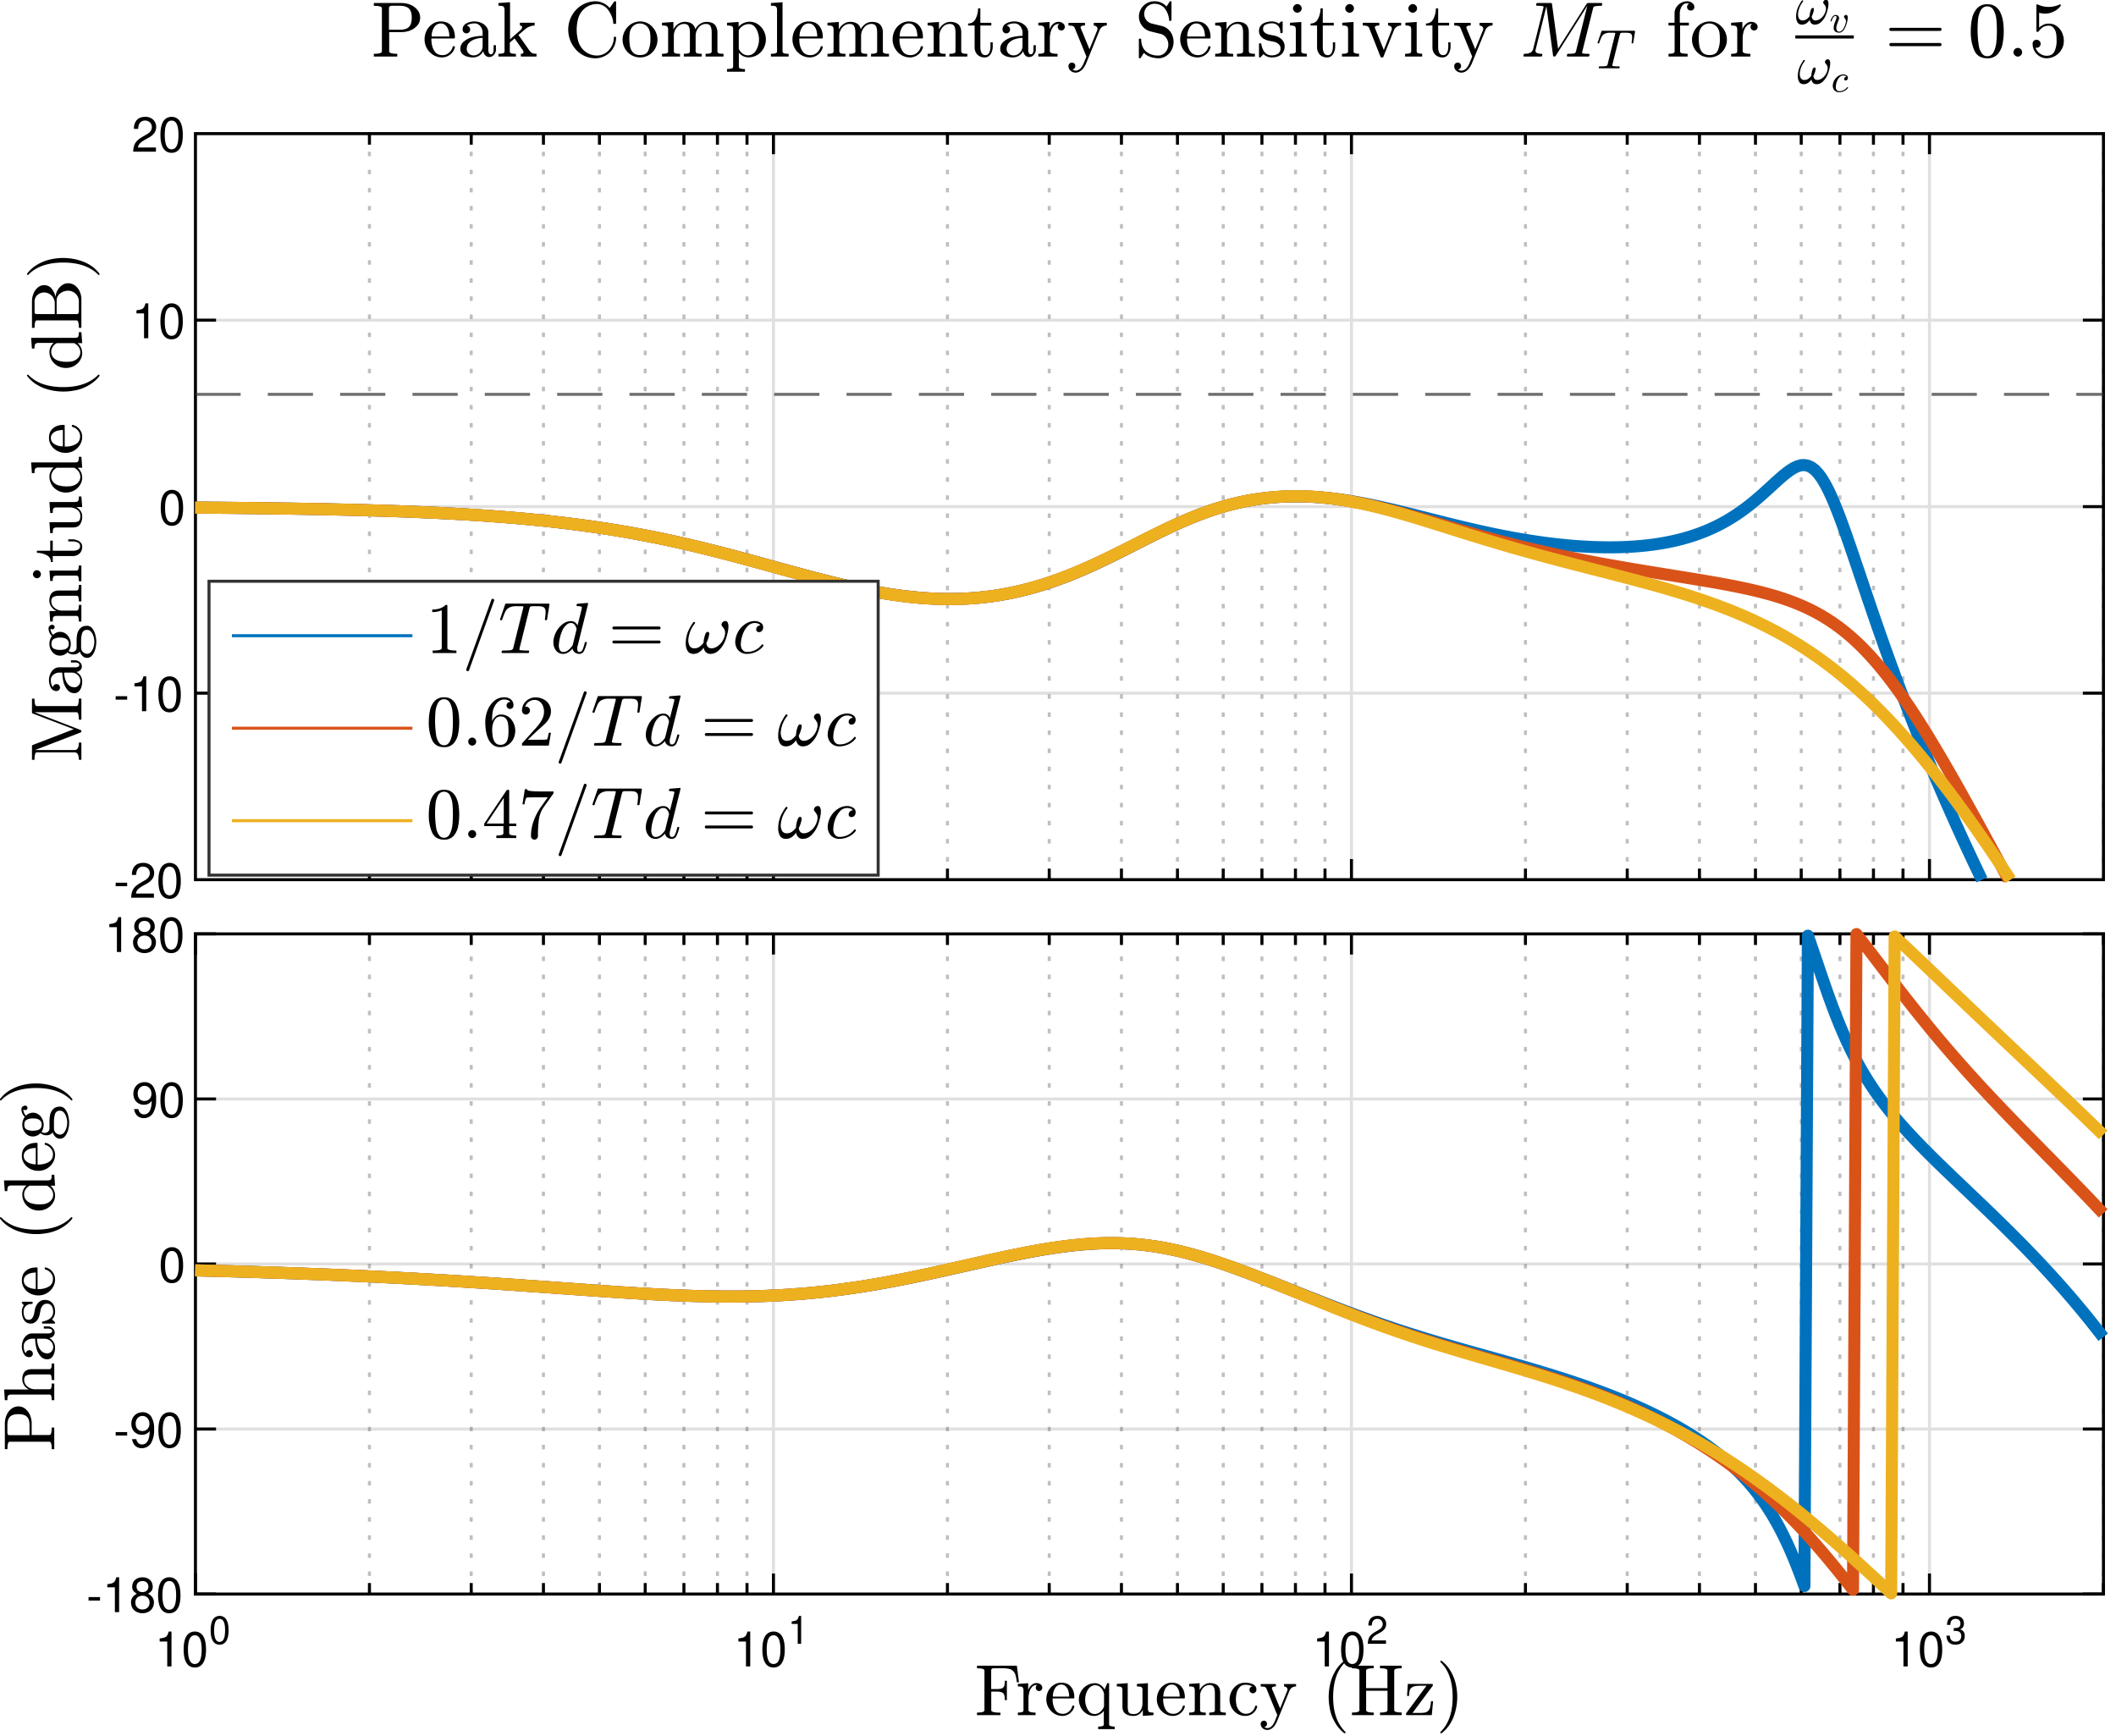 <svg xmlns="http://www.w3.org/2000/svg" xmlns:xlink="http://www.w3.org/1999/xlink" width="468" height="384" viewBox="0 0 351 288"><rect x="0" y="0" width="351" height="288" fill="#808080" stroke="none"/><path d="M-31.33-16.085h420v315h-420z" fill="#fff"/><path d="M32.42 145.915h316.5V22.165H32.42z" fill="#fff"/><path stroke-width=".5" stroke-dasharray=".75,2.25" stroke-linejoin="bevel" fill="none" stroke="#000" stroke-opacity=".251" d="M61.283 145.915V22.165M78.166 145.915V22.165M90.145 145.915V22.165M99.437 145.915V22.165M107.029 145.915V22.165M113.447 145.915V22.165M119.008 145.915V22.165M123.912 145.915V22.165M157.162 145.915V22.165M174.045 145.915V22.165M186.024 145.915V22.165M195.316 145.915V22.165M202.908 145.915V22.165M209.327 145.915V22.165M214.887 145.915V22.165M219.791 145.915V22.165M253.04 145.915V22.165M269.924 145.915V22.165M281.903 145.915V22.165M291.195 145.915V22.165M298.787 145.915V22.165M305.206 145.915V22.165M310.766 145.915V22.165M315.67 145.915V22.165M348.92 145.915V22.165"/><path stroke-width=".5" stroke-linejoin="round" fill="none" stroke="#323232" stroke-opacity=".149" d="M32.42 145.915V22.165M128.3 145.915V22.165M224.178 145.915V22.165M320.058 145.915V22.165M348.92 145.915H32.42M348.92 114.977H32.42M348.92 84.04H32.42M348.92 53.102H32.42M348.92 22.165H32.42"/><path stroke-width=".5" stroke-linecap="square" stroke-linejoin="round" fill="none" stroke="#000" d="M32.42 145.915h316.5M32.42 22.165h316.5M32.42 145.915v-3.165M128.3 145.915v-3.165M224.178 145.915v-3.165M320.058 145.915v-3.165M32.42 22.165v3.165M128.3 22.165v3.165M224.178 22.165v3.165M320.058 22.165v3.165M32.42 145.915v-1.583M61.283 145.915v-1.583M78.166 145.915v-1.583M90.145 145.915v-1.583M99.437 145.915v-1.583M107.029 145.915v-1.583M113.447 145.915v-1.583M119.008 145.915v-1.583M123.912 145.915v-1.583M128.3 145.915v-1.583M157.162 145.915v-1.583M174.045 145.915v-1.583M186.024 145.915v-1.583M195.316 145.915v-1.583M202.908 145.915v-1.583M209.327 145.915v-1.583M214.887 145.915v-1.583M219.791 145.915v-1.583M224.178 145.915v-1.583M253.04 145.915v-1.583M269.924 145.915v-1.583M281.903 145.915v-1.583M291.195 145.915v-1.583M298.787 145.915v-1.583M305.206 145.915v-1.583M310.766 145.915v-1.583M315.67 145.915v-1.583M320.058 145.915v-1.583M348.92 145.915v-1.583M32.42 22.165v1.582M61.283 22.165v1.582M78.166 22.165v1.582M90.145 22.165v1.582M99.437 22.165v1.582M107.029 22.165v1.582M113.447 22.165v1.582M119.008 22.165v1.582M123.912 22.165v1.582M128.3 22.165v1.582M157.162 22.165v1.582M174.045 22.165v1.582M186.024 22.165v1.582M195.316 22.165v1.582M202.908 22.165v1.582M209.327 22.165v1.582M214.887 22.165v1.582M219.791 22.165v1.582M224.178 22.165v1.582M253.04 22.165v1.582M269.924 22.165v1.582M281.903 22.165v1.582M291.195 22.165v1.582M298.787 22.165v1.582M305.206 22.165v1.582M310.766 22.165v1.582M315.67 22.165v1.582M320.058 22.165v1.582M348.92 22.165v1.582M32.42 145.915V22.165M348.92 145.915V22.165M32.42 145.915h3.165M32.42 114.977h3.165M32.42 84.04h3.165M32.42 53.102h3.165M32.42 22.165h3.165M348.92 145.915h-3.165M348.92 114.977h-3.165M348.92 84.04h-3.165M348.92 53.102h-3.165M348.92 22.165h-3.165"/><symbol id="a"><path d="M.238.072H0V0h.238v.072z"/></symbol><symbol id="b"><path d="M.472.086H.099c.009.06.041.098.128.151l.1.056c.099.055.15.129.15.218a.21.21 0 0 1-.066.155.227.227 0 0 1-.161.056C.16.722.093.69.054.628A.282.282 0 0 1 .016.472h.088a.257.257 0 0 0 .021.102.135.135 0 0 0 .122.071c.08 0 .14-.058.14-.136C.387.451.354.401.291.365L.199.311C.051.226.008.158 0 0h.472v.086z"/></symbol><symbol id="c"><path d="M.232.746A.203.203 0 0 1 .069.667C.023.603 0 .507 0 .373 0 .129.08 0 .232 0c.15 0 .232.129.232.367 0 .14-.022.234-.069.3a.2.2 0 0 1-.163.079m0-.078C.327.668.374.571.374.375.374.169.328.073.23.073c-.093 0-.14.1-.14.299 0 .199.047.296.142.296z"/></symbol><use xlink:href="#a" transform="matrix(8 0 0 -8 19.188 146.995)"/><use xlink:href="#b" transform="matrix(8 0 0 -8 21.756 148.907)"/><use xlink:href="#c" transform="matrix(8 0 0 -8 26.276 149.099)"/><symbol id="d"><path d="M.157.515V0h.088v.723H.187C.156.612.136.597 0 .579V.515h.157z"/></symbol><use xlink:href="#a" transform="matrix(8 0 0 -8 19.188 116.057)"/><use xlink:href="#d" transform="matrix(8 0 0 -8 22.3 117.977)"/><use xlink:href="#c" transform="matrix(8 0 0 -8 26.276 118.161)"/><use xlink:href="#c" transform="matrix(8 0 0 -8 26.664 87.224)"/><use xlink:href="#d" transform="matrix(8 0 0 -8 22.636 56.102)"/><use xlink:href="#c" transform="matrix(8 0 0 -8 26.612 56.286)"/><use xlink:href="#b" transform="matrix(8 0 0 -8 22.092 25.157)"/><use xlink:href="#c" transform="matrix(8 0 0 -8 26.612 25.349)"/><symbol id="e"><path d="M0 0v.035c.069 0 .103.02.103.06v.521C.103.637.069.648 0 .648v.035h.189C.197.683.202.68.205.672L.423.106.64.672c.002.007.008.011.016.011h.189V.648C.777.648.743.638.743.616v-.55c0-.02.034-.03.103-.03V0H.555v.035c.068 0 .103.01.103.032v.582L.412.01A.016.016 0 0 0 .395 0C.387 0 .381.004.378.011l-.243.63V.094c0-.04.034-.059.103-.059V0H0z"/></symbol><use xlink:href="#e" transform="matrix(0 -12 -12 0 13.5 126.035)"/><symbol id="f"><path d="M0 .11C0 .15.016.18.047.205A.276.276 0 0 0 .159.26c.044.01.086.015.125.015v.041c0 .02-.004.038-.013.056a.111.111 0 0 1-.036.045.087.087 0 0 1-.053.017c-.044 0-.078-.01-.1-.03A.039.039 0 0 0 .111.39.048.048 0 0 0 .125.355.047.047 0 0 0 .111.321.046.046 0 0 0 .077.307a.047.047 0 0 0-.034.014.047.047 0 0 0-.014.034c0 .036.016.062.048.079a.218.218 0 0 0 .187.008.166.166 0 0 0 .067-.05.115.115 0 0 0 .026-.075V.092A.08.08 0 0 1 .365.056.027.027 0 0 1 .391.04c.011 0 .02.006.025.017a.079.079 0 0 1 .008.035v.064h.03V.092A.085.085 0 0 0 .44.05.091.091 0 0 0 .41.017.081.081 0 0 0 .367.005a.068.068 0 0 0-.05.023.088.088 0 0 0-.024.054A.145.145 0 0 0 .161 0a.258.258 0 0 0-.075.011.151.151 0 0 0-.062.035A.085.085 0 0 0 0 .11m.081 0C.081.086.09.066.107.05A.087.087 0 0 1 .168.026a.11.11 0 0 1 .059.016c.017.011.031.026.042.044.01.019.015.039.015.059v.104A.308.308 0 0 1 .191.234.185.185 0 0 1 .112.187.107.107 0 0 1 .082.11z"/></symbol><use xlink:href="#f" transform="matrix(0 -12 -12 0 13.635 114.976)"/><symbol id="g"><path d="M0 .128C0 .152.009.173.026.19c.017.018.038.03.061.038a.1.1 0 0 0-.03.038.127.127 0 0 0 .02.132.14.14 0 0 0-.034.162.17.17 0 0 0 .09.078c.02.006.04.01.061.01.04 0 .076-.012.107-.035A.147.147 0 0 0 .408.66.045.045 0 0 0 .443.644.053.053 0 0 0 .457.607a.03.03 0 0 0-.01-.022.03.03 0 0 0-.043 0 .03.03 0 0 0-.009.022c0 .012.004.02.012.026A.124.124 0 0 1 .318.597a.133.133 0 0 0 .03-.044.132.132 0 0 0-.012-.128.16.16 0 0 0-.063-.053.178.178 0 0 0-.179.01.073.073 0 0 1 .003-.09.057.057 0 0 1 .044-.02h.082C.263.273.3.27.331.263A.16.16 0 0 0 .41.22C.432.198.443.167.443.128A.088.088 0 0 0 .406.055.23.23 0 0 0 .317.013.384.384 0 0 0 .222 0a.391.391 0 0 0-.096.013.23.23 0 0 0-.089.042A.088.088 0 0 0 0 .128m.056 0A.07.07 0 0 1 .083.072.173.173 0 0 1 .15.038.26.26 0 0 1 .222.027a.26.26 0 0 1 .072.011.169.169 0 0 1 .066.034.07.07 0 0 1 .027.056C.387.163.371.185.34.196A.389.389 0 0 1 .223.21H.141A.087.087 0 0 1 .1.2.087.087 0 0 1 .056.127M.194.38C.251.38.28.42.28.5a.18.18 0 0 1-.018.086C.25.61.227.62.194.62.162.621.14.61.127.587A.18.18 0 0 1 .11.5c0-.022.003-.042.007-.06A.088.088 0 0 1 .142.397.075.075 0 0 1 .194.38z"/></symbol><use xlink:href="#g" transform="matrix(0 -12 -12 0 15.973 109.122)"/><symbol id="h"><path d="M0 0v.035c.023 0 .042.002.056.006.015.003.022.012.022.026V.34C.078.358.075.37.07.378a.032.032 0 0 1-.023.015A.27.27 0 0 1 0 .396v.035l.145.01V.345a.174.174 0 0 0 .06.07.148.148 0 0 0 .085.028C.336.442.37.43.394.409.417.387.429.353.429.307v-.24C.43.053.437.044.451.04A.243.243 0 0 1 .507.035V0H.278v.035c.023 0 .042.002.056.006.015.003.022.012.022.026v.237c0 .033-.004.06-.014.08C.332.405.313.416.284.416A.118.118 0 0 1 .188.37.164.164 0 0 1 .151.264V.067C.151.053.16.044.173.04A.24.24 0 0 1 .23.035V0H0z"/></symbol><use xlink:href="#h" transform="matrix(0 -12 -12 0 13.5 103.099)"/><symbol id="i"><path d="M0 0v.035c.023 0 .042.002.056.006.015.003.022.012.022.026V.34C.078.366.073.38.063.387a.13.13 0 0 1-.059.009v.035l.144.01V.068c0-.014.007-.023.02-.026a.193.193 0 0 1 .05-.006V0H0m.042.614c0 .014.006.027.017.038a.052.052 0 0 0 .066.01.056.056 0 0 0 .028-.048.052.052 0 0 0-.017-.038.053.053 0 0 0-.077 0 .052.052 0 0 0-.017.038z"/></symbol><use xlink:href="#i" transform="matrix(0 -12 -12 0 13.5 96.42)"/><symbol id="j"><path d="M.083.131v.276H0v.026c.044 0 .076.02.096.061.02.04.031.085.031.132h.029V.442h.14V.407h-.14V.133A.18.18 0 0 1 .169.061C.18.04.196.029.22.029.244.03.26.04.27.062a.17.17 0 0 1 .015.071v.06h.029V.13A.173.173 0 0 0 .301.07.12.12 0 0 0 .268.02.08.08 0 0 0 .213 0a.128.128 0 0 0-.095.036.132.132 0 0 0-.035.095z"/></symbol><use xlink:href="#j" transform="matrix(0 -12 -12 0 13.635 93.228)"/><symbol id="k"><path d="M.078.13v.221C.078.37.075.381.07.39a.032.032 0 0 1-.023.014A.27.27 0 0 1 0 .407v.035l.151.011V.13A.27.27 0 0 1 .157.07.052.052 0 0 1 .18.036a.122.122 0 0 1 .058-.01.1.1 0 0 1 .086.044c.02.03.031.064.031.102v.178C.356.37.354.381.348.39a.034.034 0 0 1-.023.014.262.262 0 0 1-.047.003v.035L.43.453v-.35c0-.019.003-.031.008-.04A.036.036 0 0 1 .46.05.324.324 0 0 1 .507.046V.011L.36 0v.084a.16.16 0 0 0-.051-.06A.124.124 0 0 0 .234 0 .193.193 0 0 0 .12.03C.092.05.078.084.078.13z"/></symbol><use xlink:href="#k" transform="matrix(0 -12 -12 0 13.635 88.432)"/><symbol id="l"><path d="M.21 0C.173 0 .137.01.104.032a.224.224 0 0 0-.076.084.24.24 0 0 0 .002.223c.02.035.047.063.08.083.035.02.072.031.113.031A.169.169 0 0 0 .348.395v.208c0 .018-.003.03-.009.039a.032.032 0 0 1-.023.014A.262.262 0 0 1 .27.66v.035l.148.011V.102c0-.018.003-.03.008-.039A.036.036 0 0 1 .449.05.324.324 0 0 1 .496.046V.011L.345 0v.063A.183.183 0 0 0 .21 0M.109.098A.142.142 0 0 1 .154.046a.11.11 0 0 1 .063-.02C.244.026.27.034.293.05s.04.037.052.062v.24a.152.152 0 0 1-.07.066.12.12 0 0 1-.047.01.118.118 0 0 1-.084-.03A.157.157 0 0 1 .1.321.36.36 0 0 1 .087.226C.087.2.088.176.09.156A.2.2 0 0 1 .109.098z"/></symbol><use xlink:href="#l" transform="matrix(0 -12 -12 0 13.635 81.725)"/><symbol id="m"><path d="M.221 0A.21.21 0 0 0 .11.032.232.232 0 0 0 0 .23c0 .04.009.077.026.112a.224.224 0 0 0 .075.085.184.184 0 0 0 .106.032c.03 0 .057-.005.08-.015A.147.147 0 0 0 .343.4.19.19 0 0 0 .376.337.28.28 0 0 0 .387.255C.387.247.384.242.377.242h-.29v-.01c0-.056.011-.103.034-.143C.143.049.18.029.23.029c.02 0 .04.005.057.014.017.01.032.022.045.038a.135.135 0 0 1 .026.052C.36.136.36.138.362.14a.009.009 0 0 0 .006.003h.009c.007 0 .01-.004.01-.013a.167.167 0 0 0-.06-.093A.168.168 0 0 0 .22 0M.088.267h.228c0 .025-.003.05-.01.076A.143.143 0 0 1 .27.407a.084.084 0 0 1-.064.026C.169.433.14.415.119.38A.22.22 0 0 1 .09.267z"/></symbol><use xlink:href="#m" transform="matrix(0 -12 -12 0 13.635 75.122)"/><symbol id="n"><path d="M.213.002a.488.488 0 0 0-.096.101.59.59 0 0 0-.104.256.793.793 0 0 0 .038.418C.07.821.091.861.118.9a.48.48 0 0 0 .1.101h.01L.231.997A.008.008 0 0 0 .235.991c0-.003 0-.005-.002-.006a.51.51 0 0 1-.134-.22.745.745 0 0 1-.028-.127A1.042 1.042 0 0 1 .062.5c0-.212.057-.373.17-.483C.234.015.235.012.235.01L.232.003C.23.001.229 0 .227 0h-.01C.216 0 .214 0 .214.002z"/></symbol><use xlink:href="#n" transform="matrix(0 -12 -12 0 16.5 64.957)"/><use xlink:href="#l" transform="matrix(0 -12 -12 0 13.635 61.058)"/><symbol id="o"><path d="M0 0v.035c.069 0 .103.01.103.032v.55c0 .02-.034.03-.103.03v.036h.368A.283.283 0 0 0 .47.663.207.207 0 0 0 .556.604.133.133 0 0 0 .59.514.128.128 0 0 0 .54.41.255.255 0 0 0 .423.357.214.214 0 0 0 .588.269.141.141 0 0 0 .616.184.153.153 0 0 0 .584.087.212.212 0 0 0 .5.022.26.26 0 0 0 .396 0H0m.19.067C.19.053.194.044.202.04A.112.112 0 0 1 .241.035h.127c.026 0 .05.007.072.02a.15.15 0 0 1 .073.13.18.18 0 0 1-.016.073.152.152 0 0 1-.047.06.107.107 0 0 1-.068.024H.19V.067m0 .301h.15a.149.149 0 0 1 .137.09.143.143 0 0 1-.022.149.117.117 0 0 1-.087.04H.212a.026.026 0 0 1-.016-.01C.192.634.19.627.19.618V.367z"/></symbol><use xlink:href="#o" transform="matrix(0 -12 -12 0 13.5 54.38)"/><symbol id="p"><path d="M.009 0C.003 0 0 .003 0 .009c0 .003 0 .005.002.006.114.111.17.273.17.485 0 .212-.055.373-.168.483C0 .985 0 .987 0 .99c0 .002 0 .004.002.006A.009.009 0 0 0 .01 1h.01C.02 1 .021 1 .022.998A.492.492 0 0 0 .143.86a.624.624 0 0 0 .07-.172.786.786 0 0 0-.028-.462.557.557 0 0 0-.066-.123.483.483 0 0 0-.1-.103h-.01z"/></symbol><use xlink:href="#p" transform="matrix(0 -12 -12 0 16.5 45.616)"/><path stroke-width="2" stroke-linejoin="round" fill="none" stroke="#0072bd" d="m32.382 84.193.385.003.576.004.576.004.576.005.576.005.576.005.575.005.576.005.576.005.576.005.576.006.576.006.576.006.575.006.576.006.576.006.576.007.576.007.576.007.575.007.576.007.576.008.576.007.576.008.576.009.576.008.575.009.576.008.576.01.576.009.576.01.576.01.576.01.575.01.576.01.576.012.576.011.576.012.576.012.575.012.576.013.576.013.576.013.576.014.576.014.576.014.575.015.576.015.576.016.576.016.576.017.576.017.576.017.575.018.576.019.576.018.576.02.576.02.576.02.576.021.575.022.576.022.576.023.576.023.576.024.576.025.575.025.576.026.576.027.576.028.576.028.576.029.576.03.575.03.576.03.576.033.576.033.576.033.576.035.576.036.575.036.576.037.576.039.576.039.576.04.576.042.575.042.576.044.576.044.576.046.576.047.576.048.576.049.575.05.576.052.576.053.576.054.576.056.576.057.576.058.575.06.576.06.576.063.576.064.576.066.576.067.576.068.575.07.576.072.576.073.576.075.576.077.576.078.575.08.576.082.576.084.576.085.576.087.576.089.576.09.575.093.576.094.576.096.576.099.576.1.576.101.576.104.575.106.576.107.576.11.576.111.576.114.576.115.575.117.576.12.576.12.576.123.576.125.576.126.576.128.575.13.576.132.576.134.576.135.576.137.576.139.576.14.575.142.576.143.576.144.576.147.576.147.576.149.575.15.576.15.576.153.576.153.576.154.576.154.576.156.575.156.576.157.576.158.576.157.576.158.576.159.576.158.575.158.576.158.576.158.576.158.576.157.576.157.576.156.575.155.576.154.576.153.576.152.576.15.576.15.575.147.576.146.576.144.576.142.576.14.576.138.576.135.575.133.576.13.576.128.576.125.576.121.576.119.576.115.575.112.576.108.576.105.576.101.576.097.576.093.575.089.576.084.576.08.576.076.576.07.576.067.576.062.575.056.576.051.576.046.576.041.576.036.576.03.576.024.575.019.576.013.576.007h.576l.576-.004.576-.012.576-.017.575-.023.576-.03.576-.037.576-.043.576-.05.576-.055.575-.063.576-.07.576-.076.576-.083.576-.09.576-.096.576-.104.575-.11.576-.118.576-.124.576-.131.576-.139.576-.145.576-.152.575-.159.576-.165.576-.173.576-.18.576-.185.576-.192.575-.2.576-.204.576-.212.576-.218.576-.223.576-.23.576-.235.575-.24.576-.247.576-.25.576-.257.576-.26.576-.266.576-.269.575-.273.576-.276.576-.28.576-.283.576-.285.576-.287.576-.29.575-.29.576-.291.576-.292.576-.293.576-.292.576-.291.575-.29.576-.289.576-.286.576-.284.576-.281.576-.278.576-.274.575-.27.576-.264.576-.26.576-.254.576-.249.576-.242.576-.236.575-.229.576-.222.576-.215.576-.207.576-.2.576-.19.575-.184.576-.176.576-.167.576-.158.576-.15.576-.142.576-.134.575-.125.576-.117.576-.108.576-.1.576-.092.576-.083.576-.076.575-.067.576-.06.576-.052.576-.044.576-.037.576-.029.575-.021.576-.015.576-.007h.576l.576.006.576.014.576.02.575.027.576.033.576.04.576.045.576.052.576.058.576.063.575.07.576.074.576.08.576.085.576.09.576.094.575.1.576.103.576.108.576.112.576.115.576.12.576.122.575.125.576.129.576.13.576.134.576.136.576.138.576.139.575.141.576.142.576.144.576.144.576.145.576.146.576.145.575.146.576.146.576.146.576.145.576.145.576.143.575.143.576.142.576.14.576.14.576.138.576.136.576.135.575.132.576.131.576.129.576.126.576.124.576.122.576.12.575.117.576.115.576.111.576.11.576.106.576.104.575.1.576.098.576.094.576.092.576.088.576.086.576.082.575.078.576.075.576.072.576.068.576.065.576.061.576.058.575.053.576.05.576.046.576.042.576.038.576.033.576.03.575.025.576.02.576.016.576.012.576.006.576.002.575-.004.576-.008.576-.014.576-.02.576-.025.576-.031.576-.037.575-.044.576-.05.576-.056.576-.064.576-.071.576-.078.576-.087.575-.094.576-.103.576-.111.576-.12.576-.13.576-.14.575-.151.576-.161.576-.172.576-.184.576-.196.576-.209.576-.222.575-.235.576-.25.576-.265.576-.28.576-.297.576-.314.576-.33.575-.348.576-.366.576-.385.576-.403.576-.422.576-.441.576-.459.575-.476.576-.493.576-.506.576-.519.576-.526.576-.529.575-.525.576-.515.576-.494.576-.46.576-.413.576-.348.576-.265.575-.162.576-.038.576.104.576.264.576.434.576.61.576.787.575.956.576 1.112.576 1.25.576 1.37.576 1.467.576 1.547.575 1.607.576 1.651.576 1.681.576 1.7.576 1.708.576 1.709.576 1.704.575 1.695.576 1.681.576 1.666.576 1.649.576 1.63.576 1.61.576 1.59.575 1.571.576 1.55.576 1.531.576 1.512.576 1.492.576 1.474.575 1.455.576 1.438.576 1.421.576 1.405.576 1.388.576 1.373.576 1.357.575 1.344.576 1.329.576 1.315.576 1.302.576 1.29.576 1.276.576 1.265.575 1.253.576 1.241.576 1.23.576 1.22.576 1.208.576 1.198.083.171"/><path stroke-width="2" stroke-linejoin="round" fill="none" stroke="#d95319" d="m32.382 84.193.385.003.576.004.576.004.576.005.576.005.576.005.575.005.576.005.576.005.576.005.576.006.576.006.576.006.575.006.576.006.576.006.576.007.576.007.576.007.575.007.576.007.576.008.576.007.576.008.576.009.576.008.575.009.576.008.576.01.576.009.576.01.576.01.576.01.575.01.576.01.576.012.576.011.576.012.576.012.575.012.576.013.576.013.576.013.576.014.576.014.576.014.575.015.576.016.576.015.576.016.576.017.576.017.576.017.575.018.576.019.576.019.576.02.576.019.576.02.576.022.575.021.576.022.576.023.576.024.576.024.576.024.575.026.576.026.576.026.576.028.576.028.576.029.576.03.575.03.576.031.576.032.576.033.576.034.576.035.576.035.575.037.576.037.576.038.576.04.576.04.576.041.575.043.576.043.576.045.576.046.576.047.576.048.576.049.575.05.576.052.576.053.576.054.576.056.576.057.576.058.575.06.576.061.576.063.576.064.576.065.576.067.576.069.575.07.576.072.576.073.576.075.576.077.576.079.575.08.576.082.576.083.576.086.576.087.576.089.576.09.575.093.576.095.576.096.576.098.576.1.576.102.576.104.575.106.576.108.576.11.576.111.576.114.576.115.575.117.576.12.576.12.576.124.576.125.576.126.576.129.575.13.576.132.576.134.576.135.576.138.576.138.576.14.575.143.576.143.576.145.576.146.576.148.576.149.575.15.576.151.576.153.576.153.576.154.576.155.576.156.575.156.576.157.576.158.576.158.576.158.576.159.576.158.575.159.576.158.576.158.576.158.576.157.576.157.576.156.575.155.576.154.576.154.576.152.576.15.576.15.575.147.576.146.576.144.576.142.576.14.576.138.576.136.575.132.576.13.576.128.576.125.576.121.576.119.576.115.575.112.576.108.576.104.576.101.576.097.576.093.575.088.576.085.576.08.576.075.576.07.576.066.576.061.575.056.576.051.576.046.576.04.576.035.576.03.576.023.575.019.576.012.576.006h.576l.576-.005.576-.012.576-.018.575-.024.576-.03.576-.038.576-.043.576-.05.576-.057.575-.064.576-.07.576-.077.576-.084.576-.09.576-.098.576-.105.575-.111.576-.119.576-.125.576-.132.576-.14.576-.145.576-.153.575-.16.576-.166.576-.174.576-.18.576-.186.576-.194.575-.2.576-.205.576-.213.576-.218.576-.224.576-.23.576-.236.575-.241.576-.247.576-.252.576-.256.576-.26.576-.266.576-.27.575-.273.576-.276.576-.28.576-.283.576-.284.576-.288.576-.288.575-.29.576-.291.576-.292.576-.291.576-.292.576-.29.575-.29.576-.287.576-.285.576-.283.576-.28.576-.276.576-.273.575-.268.576-.264.576-.258.576-.253.576-.248.576-.24.576-.236.575-.228.576-.22.576-.215.576-.206.576-.2.576-.19.575-.183.576-.176.576-.167.576-.158.576-.151.576-.142.576-.134.575-.126.576-.118.576-.109.576-.101.576-.093.576-.085.576-.077.575-.068.576-.061.576-.053.576-.046.576-.037.576-.03.575-.023.576-.015.576-.008h.576l.576.007.576.014.576.021.575.028.576.035.576.042.576.048.576.055.576.061.576.068.575.074.576.08.576.086.576.091.576.097.576.103.575.107.576.113.576.118.576.122.576.126.576.131.576.135.575.138.576.142.576.145.576.149.576.151.576.154.576.156.575.158.576.16.576.163.576.163.576.165.576.166.576.167.575.167.576.168.576.169.576.168.576.169.576.168.575.168.576.168.576.167.576.167.576.165.576.165.576.164.575.163.576.161.576.16.576.16.576.157.576.156.576.155.575.153.576.152.576.15.576.148.576.146.576.145.575.143.576.142.576.14.576.137.576.137.576.134.576.133.575.131.576.13.576.127.576.127.576.124.576.123.576.121.575.12.576.118.576.117.576.115.576.114.576.112.576.11.575.11.576.109.576.107.576.106.576.105.576.103.575.103.576.101.576.1.576.1.576.099.576.098.576.097.575.096.576.096.576.095.576.094.576.094.576.094.576.093.575.093.576.093.576.092.576.093.576.093.576.092.575.093.576.094.576.093.576.095.576.095.576.095.576.097.575.098.576.099.576.1.576.102.576.104.576.106.576.108.575.11.576.113.576.116.576.12.576.123.576.126.576.131.575.136.576.14.576.147.576.152.576.158.576.165.575.172.576.18.576.19.576.198.576.208.576.218.576.23.575.241.576.254.576.267.576.281.576.296.576.312.576.328.575.345.576.363.576.381.576.4.576.42.576.442.575.461.576.483.576.505.576.527.576.55.576.572.576.595.575.618.576.64.576.663.576.686.576.707.576.729.576.75.575.77.576.79.576.81.576.83.576.846.576.864.575.88.576.896.576.911.576.925.576.938.576.95.576.963.575.973.576.983.576.992.576 1.001.576 1.01.576 1.016.576 1.023.575 1.03.576 1.034.576 1.04.576 1.044.576 1.048.576 1.052.575 1.055.576 1.058.576 1.06.576 1.061.576 1.064.576 1.064.576 1.066.492.91"/><path stroke-width="2" stroke-linejoin="round" fill="none" stroke="#edb120" d="m32.382 84.193.385.003.576.004.576.004.576.005.576.005.576.005.575.005.576.005.576.005.576.005.576.006.576.006.576.006.575.006.576.006.576.006.576.007.576.007.576.007.575.007.576.007.576.008.576.007.576.008.576.009.576.008.575.009.576.008.576.01.576.009.576.01.576.01.576.01.575.01.576.01.576.012.576.011.576.012.576.012.575.012.576.013.576.013.576.013.576.014.576.014.576.014.575.015.576.016.576.015.576.016.576.017.576.017.576.017.575.018.576.019.576.019.576.02.576.02.576.02.576.02.575.022.576.023.576.022.576.024.576.024.576.024.575.026.576.026.576.027.576.027.576.028.576.029.576.03.575.03.576.031.576.032.576.033.576.034.576.035.576.035.575.037.576.037.576.039.576.039.576.04.576.042.575.042.576.044.576.044.576.046.576.047.576.048.576.05.575.05.576.052.576.053.576.054.576.056.576.057.576.058.575.06.576.06.576.063.576.065.576.065.576.067.576.069.575.07.576.072.576.073.576.076.576.076.576.079.575.08.576.082.576.084.576.085.576.087.576.09.576.09.575.093.576.094.576.097.576.098.576.1.576.102.576.104.575.106.576.108.576.11.576.112.576.113.576.116.575.117.576.12.576.12.576.124.576.125.576.126.576.129.575.13.576.133.576.133.576.136.576.137.576.14.576.14.575.142.576.143.576.145.576.147.576.148.576.149.575.15.576.151.576.153.576.153.576.154.576.155.576.156.575.157.576.157.576.158.576.158.576.158.576.159.576.158.575.159.576.158.576.159.576.157.576.158.576.157.576.156.575.155.576.154.576.154.576.152.576.15.576.15.575.147.576.146.576.144.576.142.576.14.576.138.576.136.575.133.576.13.576.127.576.125.576.121.576.119.576.115.575.112.576.108.576.104.576.1.576.097.576.093.575.088.576.085.576.08.576.074.576.07.576.067.576.06.575.056.576.05.576.046.576.04.576.035.576.03.576.023.575.018.576.012.576.006h.576l.576-.006.576-.012.576-.018.575-.025.576-.03.576-.038.576-.044.576-.05.576-.058.575-.064.576-.07.576-.078.576-.084.576-.092.576-.098.576-.105.575-.111.576-.12.576-.125.576-.132.576-.14.576-.147.576-.153.575-.16.576-.167.576-.174.576-.18.576-.187.576-.194.575-.2.576-.207.576-.212.576-.219.576-.225.576-.23.576-.236.575-.242.576-.246.576-.252.576-.257.576-.26.576-.266.576-.27.575-.273.576-.276.576-.28.576-.283.576-.284.576-.287.576-.289.575-.29.576-.29.576-.292.576-.29.576-.292.576-.29.575-.288.576-.287.576-.285.576-.282.576-.28.576-.275.576-.272.575-.268.576-.263.576-.258.576-.252.576-.247.576-.24.576-.235.575-.228.576-.22.576-.214.576-.206.576-.199.576-.19.575-.183.576-.176.576-.167.576-.159.576-.15.576-.143.576-.134.575-.126.576-.118.576-.11.576-.102.576-.093.576-.085.576-.078.575-.07.576-.06.576-.054.576-.046.576-.038.576-.03.575-.023.576-.016.576-.007h.576l.576.007.576.014.576.022.575.029.576.036.576.043.576.05.576.056.576.064.576.07.575.076.576.083.576.09.576.094.576.101.576.107.575.112.576.118.576.123.576.127.576.133.576.137.576.141.575.145.576.15.576.152.576.157.576.159.576.162.576.165.575.168.576.17.576.17.576.174.576.175.576.177.576.177.575.179.576.18.576.18.576.18.576.18.576.182.575.18.576.182.576.18.576.18.576.18.576.18.576.178.575.177.576.177.576.176.576.176.576.174.576.173.576.172.575.17.576.17.576.169.576.167.576.166.576.165.575.164.576.162.576.162.576.16.576.16.576.157.576.157.575.157.576.155.576.154.576.153.576.152.576.152.576.15.575.151.576.15.576.149.576.149.576.148.576.148.576.147.575.148.576.147.576.147.576.148.576.147.576.148.575.148.576.149.576.15.576.149.576.15.576.151.576.153.575.153.576.154.576.156.576.157.576.158.576.16.576.162.575.164.576.165.576.168.576.17.576.172.576.174.575.178.576.18.576.183.576.186.576.189.576.192.576.196.575.2.576.203.576.207.576.211.576.216.576.22.576.224.575.23.576.234.576.24.576.244.576.25.576.256.576.261.575.267.576.274.576.28.576.286.576.293.576.3.575.306.576.314.576.322.576.329.576.336.576.344.576.353.575.36.576.37.576.377.576.386.576.395.576.404.576.413.575.421.576.432.576.44.576.45.576.46.576.47.575.479.576.489.576.499.576.508.576.519.576.529.576.538.575.55.576.558.576.569.576.579.576.589.576.598.576.61.575.618.576.628.576.638.576.648.576.657.576.667.575.676.576.685.576.694.576.704.576.712.576.721.576.73.575.738.576.746.576.754.576.763.576.77.576.778.576.785.575.793.576.8.576.807.576.813.576.82.576.827.575.833.576.84.576.844.576.851.576.857.576.862.576.867.575.872.22.335"/><path stroke-width=".5" stroke-dasharray="7.5,4.5" stroke-linejoin="bevel" fill="none" stroke="#323232" stroke-opacity=".702" d="M32.42 65.414h316.5"/><path d="M32.42 264.415h316.5v-109.5H32.42z" fill="#fff"/><path stroke-width=".5" stroke-dasharray=".75,2.25" stroke-linejoin="bevel" fill="none" stroke="#000" stroke-opacity=".251" d="M61.283 264.415v-109.5M78.166 264.415v-109.5M90.145 264.415v-109.5M99.437 264.415v-109.5M107.029 264.415v-109.5M113.447 264.415v-109.5M119.008 264.415v-109.5M123.912 264.415v-109.5M157.162 264.415v-109.5M174.045 264.415v-109.5M186.024 264.415v-109.5M195.316 264.415v-109.5M202.908 264.415v-109.5M209.327 264.415v-109.5M214.887 264.415v-109.5M219.791 264.415v-109.5M253.04 264.415v-109.5M269.924 264.415v-109.5M281.903 264.415v-109.5M291.195 264.415v-109.5M298.787 264.415v-109.5M305.206 264.415v-109.5M310.766 264.415v-109.5M315.67 264.415v-109.5M348.92 264.415v-109.5"/><path stroke-width=".5" stroke-linejoin="round" fill="none" stroke="#323232" stroke-opacity=".149" d="M32.42 264.415v-109.5M128.3 264.415v-109.5M224.178 264.415v-109.5M320.058 264.415v-109.5M348.92 264.415H32.42M348.92 237.04H32.42M348.92 209.665H32.42M348.92 182.29H32.42M348.92 154.915H32.42"/><path stroke-width=".5" stroke-linecap="square" stroke-linejoin="round" fill="none" stroke="#000" d="M32.42 264.415h316.5M32.42 154.915h316.5M32.42 264.415v-3.165M128.3 264.415v-3.165M224.178 264.415v-3.165M320.058 264.415v-3.165M32.42 154.915v3.165M128.3 154.915v3.165M224.178 154.915v3.165M320.058 154.915v3.165M32.42 264.415v-1.583M61.283 264.415v-1.583M78.166 264.415v-1.583M90.145 264.415v-1.583M99.437 264.415v-1.583M107.029 264.415v-1.583M113.447 264.415v-1.583M119.008 264.415v-1.583M123.912 264.415v-1.583M128.3 264.415v-1.583M157.162 264.415v-1.583M174.045 264.415v-1.583M186.024 264.415v-1.583M195.316 264.415v-1.583M202.908 264.415v-1.583M209.327 264.415v-1.583M214.887 264.415v-1.583M219.791 264.415v-1.583M224.178 264.415v-1.583M253.04 264.415v-1.583M269.924 264.415v-1.583M281.903 264.415v-1.583M291.195 264.415v-1.583M298.787 264.415v-1.583M305.206 264.415v-1.583M310.766 264.415v-1.583M315.67 264.415v-1.583M320.058 264.415v-1.583M348.92 264.415v-1.583M32.42 154.915v1.582M61.283 154.915v1.582M78.166 154.915v1.582M90.145 154.915v1.582M99.437 154.915v1.582M107.029 154.915v1.582M113.447 154.915v1.582M119.008 154.915v1.582M123.912 154.915v1.582M128.3 154.915v1.582M157.162 154.915v1.582M174.045 154.915v1.582M186.024 154.915v1.582M195.316 154.915v1.582M202.908 154.915v1.582M209.327 154.915v1.582M214.887 154.915v1.582M219.791 154.915v1.582M224.178 154.915v1.582M253.04 154.915v1.582M269.924 154.915v1.582M281.903 154.915v1.582M291.195 154.915v1.582M298.787 154.915v1.582M305.206 154.915v1.582M310.766 154.915v1.582M315.67 154.915v1.582M320.058 154.915v1.582M348.92 154.915v1.582"/><use xlink:href="#d" transform="matrix(8 0 0 -8 26.486 276.415)"/><use xlink:href="#c" transform="matrix(8 0 0 -8 30.462 276.599)"/><use xlink:href="#c" transform="matrix(6.4 0 0 -6.4 34.945 272.812)"/><use xlink:href="#d" transform="matrix(8 0 0 -8 122.486 276.415)"/><use xlink:href="#c" transform="matrix(8 0 0 -8 126.462 276.599)"/><use xlink:href="#d" transform="matrix(6.4 0 0 -6.4 131.323 272.665)"/><use xlink:href="#d" transform="matrix(8 0 0 -8 218.486 276.415)"/><use xlink:href="#c" transform="matrix(8 0 0 -8 222.462 276.599)"/><use xlink:href="#b" transform="matrix(6.4 0 0 -6.4 226.888 272.658)"/><use xlink:href="#d" transform="matrix(8 0 0 -8 314.486 276.415)"/><use xlink:href="#c" transform="matrix(8 0 0 -8 318.462 276.599)"/><symbol id="q"><path d="M.189.356h.048C.333.356.384.311.384.224.384.133.329.078.238.078c-.097 0-.144.049-.15.155H0A.307.307 0 0 1 .031.105C.068.035.137 0 .234 0c.146 0 .24.088.24.225 0 .092-.035.142-.12.172.066.027.099.077.099.15 0 .124-.081.199-.216.199C.094.746.018.666.015.513h.088a.206.206 0 0 0 .016.091c.02.041.064.065.119.065.078 0 .125-.047.125-.125C.363.493.345.462.306.445A.326.326 0 0 0 .189.43V.356z"/></symbol><use xlink:href="#q" transform="matrix(6.4 0 0 -6.4 322.875 272.812)"/><path stroke-width=".5" stroke-linecap="square" stroke-linejoin="round" fill="none" stroke="#000" d="M32.42 264.415v-109.5M348.92 264.415v-109.5M32.42 264.415h3.165M32.42 237.04h3.165M32.42 209.665h3.165M32.42 182.29h3.165M32.42 154.915h3.165M348.92 264.415h-3.165M348.92 237.04h-3.165M348.92 209.665h-3.165M348.92 182.29h-3.165M348.92 154.915h-3.165"/><symbol id="r"><path d="M.354.404c.074.045.097.081.097.149 0 .114-.087.193-.213.193C.113.746.025.667.025.554c0-.069.023-.104.096-.15C.04.363 0 .304 0 .224 0 .092.097 0 .238 0c.14 0 .238.092.238.224 0 .08-.04.139-.122.18M.238.668C.313.668.361.623.361.551.361.483.312.438.238.438.163.438.115.483.115.553s.048.115.123.115m0-.304C.326.364.386.306.386.222.386.135.327.078.236.078.15.078.09.137.09.221c0 .086.059.143.148.143z"/></symbol><use xlink:href="#a" transform="matrix(8 0 0 -8 14.688 265.495)"/><use xlink:href="#d" transform="matrix(8 0 0 -8 17.8 267.415)"/><use xlink:href="#r" transform="matrix(8 0 0 -8 21.728 267.599)"/><use xlink:href="#c" transform="matrix(8 0 0 -8 26.224 267.599)"/><symbol id="s"><path d="M.015.188C.032.07.108 0 .216 0c.079 0 .149.038.191.103a.529.529 0 0 1 .064.29.453.453 0 0 1-.06.263.204.204 0 0 1-.179.09C.097.746 0 .645 0 .505 0 .372.09.278.218.278c.067 0 .117.024.162.079C.379.177.323.078.222.078c-.062 0-.105.04-.119.11H.015m.216.481C.313.669.375.6.375.507.375.418.315.356.228.356.143.356.09.416.09.512c0 .091.059.157.141.157z"/></symbol><use xlink:href="#a" transform="matrix(8 0 0 -8 19.188 238.12)"/><use xlink:href="#s" transform="matrix(8 0 0 -8 21.788 240.224)"/><use xlink:href="#c" transform="matrix(8 0 0 -8 26.276 240.224)"/><use xlink:href="#c" transform="matrix(8 0 0 -8 26.664 212.849)"/><use xlink:href="#s" transform="matrix(8 0 0 -8 22.124 185.474)"/><use xlink:href="#c" transform="matrix(8 0 0 -8 26.612 185.474)"/><use xlink:href="#d" transform="matrix(8 0 0 -8 18.136 157.915)"/><use xlink:href="#r" transform="matrix(8 0 0 -8 22.064 158.099)"/><use xlink:href="#c" transform="matrix(8 0 0 -8 26.56 158.099)"/><symbol id="t"><path d="M0 0v.035c.069 0 .103.01.103.032v.55c0 .02-.034.03-.103.03v.036h.356a.286.286 0 0 0 .11-.022.223.223 0 0 0 .09-.066.152.152 0 0 0 .035-.1.146.146 0 0 0-.036-.098.228.228 0 0 0-.09-.064.295.295 0 0 0-.109-.021h-.16V.067C.196.046.23.035.299.035V0H0m.193.342h.136c.036 0 .066.005.089.015a.1.1 0 0 1 .05.05c.01.022.016.052.016.088C.484.55.472.59.448.612.424.636.384.648.328.648H.245c-.012 0-.022 0-.029-.002A.026.026 0 0 1 .2.638C.195.633.193.626.193.616V.342z"/></symbol><use xlink:href="#t" transform="matrix(0 -12 -12 0 9 240.383)"/><symbol id="u"><path d="M0 0v.035c.023 0 .042.002.056.006.015.003.022.012.022.026v.525C.078.61.075.622.07.63a.032.032 0 0 1-.023.015A.27.27 0 0 1 0 .648v.035l.148.01V.35a.17.17 0 0 0 .059.067.145.145 0 0 0 .083.025C.336.442.37.43.394.409.417.387.429.353.429.307v-.24C.43.053.437.044.451.04A.243.243 0 0 1 .507.035V0H.278v.035c.023 0 .042.002.056.006.015.003.022.012.022.026v.237c0 .033-.004.06-.014.08C.332.405.313.416.284.416A.118.118 0 0 1 .188.37.164.164 0 0 1 .151.264V.067C.151.053.16.044.173.04A.24.24 0 0 1 .23.035V0H0z"/></symbol><use xlink:href="#u" transform="matrix(0 -12 -12 0 9 232.257)"/><use xlink:href="#f" transform="matrix(0 -12 -12 0 9.135 225.468)"/><symbol id="v"><path d="M0 .008v.163C0 .177.003.18.009.18H.02C.025.18.028.177.029.171.047.075.092.026.164.026c.031 0 .058.008.079.022.021.014.032.036.032.066A.07.07 0 0 1 .25.17.131.131 0 0 1 .19.2L.125.213a.23.23 0 0 0-.061.023.133.133 0 0 0-.045.04A.1.1 0 0 0 0 .334c0 .03.008.054.023.072a.129.129 0 0 0 .06.04.246.246 0 0 0 .08.013.15.15 0 0 0 .09-.027l.029.025c0 .002.001.002.005.002h.007C.296.46.298.46.299.457A.007.007 0 0 0 .302.45v-.13C.302.313.299.31.294.31H.282c-.006 0-.01.003-.01.01 0 .034-.009.062-.028.083a.104.104 0 0 1-.081.032.173.173 0 0 1-.079-.017C.063.41.052.39.052.362.052.344.06.328.075.316A.156.156 0 0 1 .131.291L.199.278A.202.202 0 0 0 .262.252.14.14 0 0 0 .31.205.119.119 0 0 0 .327.141.146.146 0 0 0 .314.078.118.118 0 0 0 .279.034.143.143 0 0 0 .227.008.239.239 0 0 0 .164 0a.15.15 0 0 0-.107.042L.02.002C.02.001.018 0 .015 0H.009C.003 0 0 .003 0 .008z"/></symbol><use xlink:href="#v" transform="matrix(0 -12 -12 0 9.135 219.55)"/><use xlink:href="#m" transform="matrix(0 -12 -12 0 9.135 214.88)"/><use xlink:href="#n" transform="matrix(0 -12 -12 0 12 204.715)"/><use xlink:href="#l" transform="matrix(0 -12 -12 0 9.135 200.816)"/><use xlink:href="#m" transform="matrix(0 -12 -12 0 9.135 194.214)"/><use xlink:href="#g" transform="matrix(0 -12 -12 0 11.473 188.88)"/><use xlink:href="#p" transform="matrix(0 -12 -12 0 12 182.54)"/><path stroke-width="2" stroke-linejoin="round" fill="none" stroke="#0072bd" d="m32.382 210.717.385.01.576.014.576.015.576.015.576.015.576.016.575.015.576.016.576.016.576.016.576.017.576.016.576.017.575.017.576.018.576.017.576.018.576.018.576.018.575.019.576.018.576.02.576.018.576.02.576.02.576.02.575.02.576.02.576.02.576.022.576.021.576.022.576.021.575.022.576.023.576.022.576.023.576.023.576.024.575.023.576.024.576.025.576.024.576.025.576.025.576.026.575.026.576.026.576.026.576.027.576.027.576.027.576.028.575.028.576.028.576.029.576.029.576.029.576.03.576.03.575.03.576.03.576.03.576.032.576.031.576.032.575.032.576.033.576.033.576.033.576.033.576.034.576.034.575.034.576.035.576.035.576.035.576.036.576.035.576.037.575.036.576.037.576.037.576.037.576.038.576.037.575.039.576.038.576.038.576.04.576.038.576.04.576.039.575.04.576.04.576.04.576.04.576.04.576.04.576.04.575.042.576.04.576.041.576.041.576.041.576.04.576.042.575.04.576.042.576.04.576.041.576.04.576.041.575.04.576.04.576.04.576.04.576.04.576.038.576.039.575.038.576.038.576.037.576.037.576.037.576.035.576.036.575.034.576.034.576.033.576.033.576.031.576.031.575.03.576.029.576.028.576.027.576.026.576.024.576.024.575.022.576.021.576.02.576.018.576.017.576.016.576.014.575.012.576.01.576.01.576.007.576.006.576.004.575.002h.576l.576-.002.576-.004.576-.006.576-.008.576-.01.575-.012.576-.015.576-.017.576-.019.576-.02.576-.024.576-.026.575-.029.576-.03.576-.033.576-.036.576-.038.576-.04.576-.044.575-.045.576-.049.576-.05.576-.053.576-.056.576-.058.575-.061.576-.064.576-.066.576-.068.576-.07.576-.074.576-.076.575-.078.576-.081.576-.083.576-.086.576-.088.576-.09.576-.092.575-.095.576-.097.576-.099.576-.1.576-.104.576-.105.575-.107.576-.109.576-.11.576-.113.576-.114.576-.115.576-.118.575-.118.576-.12.576-.122.576-.122.576-.124.576-.125.576-.126.575-.126.576-.128.576-.128.576-.129.576-.129.576-.13.576-.13.575-.13.576-.13.576-.13.576-.13.576-.13.576-.128.575-.13.576-.127.576-.127.576-.126.576-.126.576-.124.576-.122.575-.121.576-.12.576-.117.576-.116.576-.114.576-.111.576-.109.575-.106.576-.104.576-.1.576-.098.576-.094.576-.091.575-.088.576-.083.576-.08.576-.075.576-.07.576-.067.576-.062.575-.057.576-.052.576-.047.576-.041.576-.036.576-.03.576-.024.575-.018.576-.012.576-.006.576.001.576.008.576.014.576.02.575.029.576.034.576.042.576.05.576.055.576.063.575.07.576.078.576.085.576.092.576.099.576.106.576.112.575.12.576.126.576.132.576.139.576.145.576.15.576.157.575.162.576.168.576.172.576.177.576.182.576.187.575.19.576.194.576.198.576.201.576.205.576.207.576.21.575.213.576.215.576.216.576.22.576.22.576.221.576.224.575.224.576.226.576.226.576.227.576.227.576.228.575.229.576.228.576.23.576.228.576.228.576.229.576.228.575.227.576.227.576.226.576.226.576.225.576.223.576.223.575.222.576.22.576.22.576.217.576.216.576.215.575.213.576.211.576.21.576.208.576.206.576.205.576.202.575.2.576.2.576.196.576.194.576.193.576.19.576.19.575.187.576.185.576.183.576.182.576.18.576.177.576.177.575.175.576.173.576.172.576.17.576.17.576.168.575.167.576.166.576.165.576.164.576.164.576.162.576.163.575.162.576.161.576.161.576.161.576.162.576.16.576.162.575.162.576.162.576.162.576.163.576.164.576.164.575.166.576.166.576.167.576.169.576.17.576.17.576.173.575.175.576.175.576.178.576.18.576.18.576.184.576.186.575.188.576.19.576.192.576.195.576.198.576.2.576.204.575.206.576.21.576.211.576.216.576.219.576.222.575.227.576.23.576.233.576.238.576.242.576.246.576.25.575.255.576.26.576.265.576.27.576.276.576.28.576.288.575.292.576.3.576.305.576.313.576.32.576.328.575.335.576.344.576.353.576.363.576.372.576.382.576.394.575.406.576.418.576.432.576.447.576.462.576.479.576.497.575.516.576.538.576.56.576.585.576.612.576.642.576.674.575.709.576.747.576.79.576.836.576.885.576.94.575 1 .576 1.063.576 1.13.576 1.203.576 1.277.576 1.353.576 1.429.575 1.5.576 1.566.576-107.878.576 1.665.576 1.692.576 1.703.576 1.693.575 1.669.576 1.627.576 1.574.576 1.512.576 1.444.576 1.374.575 1.303.576 1.235.576 1.168.576 1.107.576 1.05.576.995.576.948.575.904.576.865.576.828.576.796.576.767.576.74.576.717.575.696.576.678.576.66.576.645.576.632.576.62.575.609.576.6.576.59.576.584.576.577.576.572.576.566.575.563.576.558.576.556.576.553.576.551.576.55.576.549.575.548.576.548.576.548.576.55.576.549.576.55.575.553.576.554.576.556.576.558.576.561.576.564.576.567.575.57.576.574.576.577.576.582.576.586.576.59.576.595.575.6.576.605.576.61.576.617.576.622.576.628.576.634.575.64.576.647.576.655.576.66.576.67.576.676.575.684.576.693.576.7.576.71.576.719.576.727.576.738.575.747.049.063"/><path stroke-width="2" stroke-linejoin="round" fill="none" stroke="#d95319" d="m32.382 210.717.385.01.576.014.576.015.576.015.576.015.576.016.575.015.576.016.576.016.576.016.576.017.576.016.576.017.575.017.576.018.576.017.576.018.576.018.576.018.575.019.576.018.576.02.576.018.576.02.576.02.576.02.575.02.576.02.576.02.576.022.576.021.576.022.576.021.575.022.576.023.576.022.576.023.576.023.576.024.575.023.576.025.576.024.576.024.576.025.576.026.576.025.575.026.576.026.576.026.576.027.576.027.576.027.576.028.575.028.576.028.576.029.576.029.576.029.576.03.576.03.575.03.576.03.576.031.576.031.576.032.576.031.575.033.576.032.576.033.576.033.576.033.576.034.576.034.575.034.576.035.576.035.576.035.576.036.576.036.576.036.575.036.576.037.576.037.576.037.576.038.576.038.575.038.576.038.576.039.576.039.576.039.576.039.576.04.575.04.576.039.576.04.576.04.576.04.576.041.576.04.575.041.576.041.576.04.576.042.576.04.576.042.576.04.575.041.576.041.576.041.576.04.576.041.576.04.575.041.576.04.576.04.576.04.576.039.576.039.576.039.575.038.576.038.576.037.576.037.576.036.576.036.576.035.575.035.576.034.576.033.576.032.576.032.576.03.575.03.576.03.576.027.576.027.576.026.576.025.576.023.575.022.576.021.576.02.576.018.576.017.576.015.576.014.575.013.576.01.576.01.576.006.576.006.576.004.575.001h.576l.576-.002.576-.004.576-.006.576-.008.576-.01.575-.013.576-.015.576-.017.576-.019.576-.021.576-.024.576-.026.575-.029.576-.03.576-.034.576-.036.576-.038.576-.041.576-.044.575-.045.576-.049.576-.05.576-.054.576-.056.576-.059.575-.061.576-.064.576-.066.576-.069.576-.071.576-.074.576-.076.575-.079.576-.081.576-.083.576-.086.576-.089.576-.09.576-.093.575-.095.576-.097.576-.1.576-.101.576-.103.576-.106.575-.107.576-.11.576-.11.576-.113.576-.115.576-.116.576-.118.575-.119.576-.12.576-.122.576-.123.576-.124.576-.125.576-.126.575-.127.576-.128.576-.129.576-.129.576-.13.576-.13.576-.13.575-.13.576-.13.576-.13.576-.13.576-.13.576-.13.575-.129.576-.128.576-.127.576-.126.576-.126.576-.124.576-.122.575-.121.576-.12.576-.117.576-.116.576-.114.576-.11.576-.11.575-.106.576-.103.576-.1.576-.098.576-.094.576-.09.575-.087.576-.083.576-.08.576-.074.576-.07.576-.067.576-.061.575-.056.576-.052.576-.046.576-.04.576-.035.576-.03.576-.023.575-.017.576-.012.576-.004.576.001.576.009.576.014.576.022.575.029.576.036.576.042.576.05.576.057.576.064.575.07.576.08.576.084.576.093.576.1.576.105.576.113.575.12.576.126.576.133.576.14.576.144.576.151.576.157.575.162.576.167.576.173.576.177.576.182.576.186.575.19.576.194.576.198.576.202.576.204.576.208.576.21.575.213.576.215.576.218.576.22.576.221.576.223.576.225.575.226.576.227.576.229.576.23.576.23.576.23.575.232.576.232.576.233.576.232.576.233.576.233.576.233.575.232.576.233.576.231.576.232.576.23.576.23.576.229.575.228.576.227.576.226.576.224.576.223.576.222.575.22.576.218.576.217.576.215.576.213.576.212.576.21.575.207.576.205.576.204.576.201.576.2.576.197.576.196.575.193.576.192.576.19.576.187.576.186.576.184.576.183.575.18.576.18.576.177.576.176.576.175.576.174.575.172.576.172.576.17.576.17.576.168.576.168.576.168.575.167.576.167.576.166.576.167.576.166.576.166.576.167.575.167.576.167.576.168.576.169.576.17.576.17.575.17.576.172.576.174.576.174.576.176.576.178.576.179.575.18.576.183.576.184.576.187.576.188.576.19.576.193.575.196.576.197.576.2.576.203.576.206.576.208.576.211.575.215.576.217.576.22.576.224.576.228.576.23.575.235.576.238.576.241.576.246.576.25.576.253.576.258.575.262.576.266.576.27.576.276.576.28.576.285.576.29.575.294.576.3.576.305.576.31.576.316.576.322.575.327.576.333.576.34.576.345.576.351.576.358.576.365.575.37.576.379.576.385.576.393.576.4.576.406.576.415.575.423.576.43.576.44.576.447.576.455.576.465.576.473.575.482.576.492.576.5.576.51.576.52.576.53.575.54.576.548.576.56.576.57.576.579.576.59.576.6.575.61.576.62.576.63.576.64.576.65.576.658.576.669.575.677.576.686.576.694.576.702.576.71.576.717.575.723.576.729.576.734.576-108.761.576.742.576.747.576.749.575.75.576.753.576.753.576.753.576.753.576.751.576.75.575.748.576.744.576.742.576.737.576.734.576.73.575.724.576.719.576.714.576.709.576.703.576.698.576.692.575.686.576.68.576.675.576.67.576.663.576.659.576.653.575.648.576.642.576.638.576.634.576.629.576.625.575.62.576.617.576.613.576.61.576.607.576.604.576.6.575.6.576.595.576.595.576.592.576.591.576.59.576.588.575.587.576.587.576.586.576.586.576.586.576.586.576.587.575.587.576.587.576.59.576.589.576.591.576.593.575.594.576.597.576.599.576.6.576.604.576.606.576.61.575.612.049.051"/><path stroke-width="2" stroke-linejoin="round" fill="none" stroke="#edb120" d="m32.382 210.717.385.01.576.014.576.015.576.015.576.015.576.016.575.015.576.016.576.016.576.016.576.017.576.016.576.017.575.017.576.018.576.017.576.018.576.018.576.018.575.019.576.018.576.02.576.018.576.02.576.02.576.02.575.02.576.02.576.02.576.022.576.021.576.022.576.021.575.022.576.023.576.022.576.023.576.023.576.024.575.024.576.024.576.024.576.024.576.025.576.026.576.025.575.026.576.026.576.026.576.027.576.027.576.027.576.028.575.028.576.028.576.029.576.029.576.03.576.029.576.03.575.03.576.03.576.031.576.031.576.032.576.032.575.032.576.032.576.033.576.033.576.033.576.034.576.034.575.035.576.034.576.035.576.035.576.036.576.036.576.036.575.037.576.036.576.037.576.038.576.037.576.038.575.038.576.039.576.038.576.039.576.039.576.04.576.039.575.04.576.04.576.04.576.04.576.04.576.04.576.04.575.042.576.04.576.041.576.041.576.041.576.04.576.042.575.04.576.042.576.04.576.041.576.04.576.041.575.04.576.04.576.04.576.04.576.04.576.038.576.039.575.038.576.038.576.037.576.037.576.037.576.035.576.036.575.034.576.034.576.033.576.033.576.031.576.031.575.03.576.029.576.028.576.026.576.026.576.025.576.023.575.022.576.021.576.02.576.018.576.017.576.015.576.014.575.012.576.01.576.01.576.007.576.005.576.004.575.002h.576l.576-.003.576-.004.576-.006.576-.008.576-.01.575-.013.576-.015.576-.017.576-.02.576-.02.576-.025.576-.026.575-.029.576-.03.576-.034.576-.036.576-.039.576-.04.576-.044.575-.046.576-.049.576-.051.576-.054.576-.056.576-.059.575-.061.576-.064.576-.066.576-.07.576-.07.576-.075.576-.076.575-.08.576-.08.576-.084.576-.086.576-.089.576-.09.576-.093.575-.096.576-.097.576-.1.576-.101.576-.104.576-.105.575-.108.576-.11.576-.11.576-.114.576-.114.576-.117.576-.118.575-.119.576-.12.576-.122.576-.124.576-.124.576-.125.576-.127.575-.127.576-.128.576-.129.576-.129.576-.13.576-.13.576-.13.575-.13.576-.13.576-.131.576-.13.576-.13.576-.13.575-.129.576-.128.576-.127.576-.127.576-.125.576-.124.576-.123.575-.12.576-.12.576-.118.576-.116.576-.113.576-.111.576-.109.575-.106.576-.103.576-.1.576-.098.576-.094.576-.09.575-.087.576-.083.576-.078.576-.075.576-.07.576-.066.576-.06.575-.057.576-.05.576-.047.576-.04.576-.035.576-.028.576-.023.575-.017.576-.011.576-.005.576.002.576.01.576.015.576.022.575.029.576.036.576.043.576.05.576.057.576.065.575.071.576.079.576.085.576.093.576.1.576.106.576.113.575.12.576.126.576.133.576.14.576.144.576.151.576.157.575.162.576.167.576.173.576.177.576.182.576.186.575.19.576.194.576.198.576.202.576.204.576.208.576.21.575.214.576.215.576.218.576.22.576.222.576.224.576.226.575.227.576.228.576.23.576.23.576.232.576.232.575.234.576.233.576.235.576.234.576.235.576.236.576.235.575.235.576.234.576.235.576.234.576.234.576.232.576.232.575.231.576.23.576.23.576.227.576.227.576.224.575.224.576.222.576.22.576.218.576.217.576.214.576.213.575.21.576.209.576.207.576.204.576.203.576.2.576.198.575.196.576.195.576.192.576.19.576.188.576.187.576.184.575.183.576.181.576.18.576.178.576.177.576.175.575.175.576.173.576.172.576.17.576.17.576.17.576.17.575.167.576.168.576.168.576.168.576.167.576.167.576.168.575.168.576.168.576.169.576.169.576.17.576.17.575.173.576.172.576.174.576.175.576.176.576.178.576.18.575.18.576.183.576.184.576.186.576.189.576.19.576.192.575.195.576.197.576.2.576.201.576.205.576.207.576.21.575.212.576.215.576.219.576.221.576.225.576.228.575.23.576.235.576.237.576.241.576.245.576.248.576.252.575.255.576.26.576.263.576.266.576.271.576.275.576.279.575.283.576.287.576.29.576.296.576.3.576.304.575.308.576.313.576.317.576.322.576.326.576.33.576.336.575.34.576.345.576.35.576.353.576.359.576.363.576.369.575.373.576.377.576.383.576.387.576.392.576.397.576.402.575.406.576.41.576.417.576.42.576.425.576.43.575.434.576.44.576.443.576.447.576.453.576.456.576.461.575.465.576.47.576.473.576.477.576.481.576.485.576.49.575.491.576.496.576.5.576.502.576.506.576.509.575.512.576.514.576.518.576.52.576.523.576.524.576.528.575.529.576.531.576.533.576.535.576.537.576.538.576.54.575-108.96.576.543.576.543.576.544.576.544.576.546.575.546.576.547.576.548.576.547.576.548.576.549.576.548.575.549.576.548.576.549.576.548.576.549.576.548.576.548.575.548.576.548.576.547.576.547.576.547.576.547.575.546.576.546.576.545.576.546.576.545.576.545.576.545.575.544.576.545.576.544.576.544.576.545.576.544.576.544.575.544.576.545.576.545.576.545.576.545.576.546.576.547.575.547.576.547.576.548.576.55.576.55.576.55.575.552.576.553.576.554.576.556.576.557.576.558.576.56.575.562.049.047"/><path d="M145.67 145.165v-48.75h-111v48.75z" fill="#fff"/><symbol id="w"><path d="M.006 0v.035c.083 0 .125.01.125.032v.525A.302.302 0 0 0 0 .567v.035c.082 0 .143.021.185.064H.2A.009.009 0 0 0 .206.663C.208.661.209.66.209.657v-.59c0-.021.042-.032.125-.032V0H.006z"/></symbol><use xlink:href="#w" transform="matrix(12 0 0 -12 71.701 108.328)"/><symbol id="x"><path d="m0 .02.001.004.348.964a.016.016 0 0 0 .006.009A.02.02 0 0 0 .367 1a.02.02 0 0 0 .02-.02V.976L.039.012A.02.02 0 0 0 .02 0a.02.02 0 0 0-.014.006A.02.02 0 0 0 0 .02z"/></symbol><use xlink:href="#x" transform="matrix(12 0 0 -12 77.332 111.328)"/><symbol id="y"><path d="M.022.013c0 .002 0 .005.002.009a.035.035 0 0 0 .004.01.01.01 0 0 0 .008.003C.093.035.131.037.15.04c.018.005.029.014.032.029l.137.55A.066.066 0 0 1 .323.64c0 .005-.011.008-.035.008H.23a.214.214 0 0 1-.104-.02.13.13 0 0 1-.053-.055A1 1 0 0 1 .03.463C.027.457.024.454.02.454H.01C.003.454 0 .458 0 .467l.071.207c.002.006.005.01.01.01h.59C.68.683.683.678.683.67L.65.463.646.457.639.454H.63C.624.454.62.458.62.467c.007.047.01.08.01.1C.63.59.627.608.617.62a.064.064 0 0 1-.038.023.31.31 0 0 1-.06.005h-.06A.089.089 0 0 1 .422.643C.416.64.41.63.406.613L.27.066V.06L.266.056C.267.048.272.042.282.04A.766.766 0 0 1 .393.035C.4.035.403.031.403.022A.109.109 0 0 0 .397.004C.397 0 .392 0 .387 0H.031c-.007 0-.01.004-.01.013z"/></symbol><use xlink:href="#y" transform="matrix(12 0 0 -12 82.945 108.328)"/><symbol id="z"><path d="M.136 0a.12.12 0 0 0-.1.047A.182.182 0 0 0 0 .16c0 .043.011.087.033.133a.328.328 0 0 0 .09.114.19.19 0 0 0 .121.046.09.09 0 0 0 .053-.016.108.108 0 0 0 .037-.044L.39.616l.005.027C.395.653.373.66.33.66.323.66.32.664.32.672l.002.01A.035.035 0 0 0 .326.69a.01.01 0 0 0 .008.003l.135.011C.477.705.48.701.48.692L.337.117A.13.13 0 0 1 .33.07C.33.041.34.026.36.026c.02 0 .037.014.047.04.011.027.02.057.028.092.001.004.004.006.008.006h.012A.007.007 0 0 0 .46.161.011.011 0 0 0 .463.154.577.577 0 0 0 .424.042.07.07 0 0 0 .357 0a.096.096 0 0 0-.06.02.085.085 0 0 0-.032.052C.222.024.18 0 .135 0m.002.026a.11.11 0 0 1 .07.027.281.281 0 0 1 .06.068l.054.22a.13.13 0 0 1-.026.06.064.064 0 0 1-.053.026A.09.09 0 0 1 .179.4a.252.252 0 0 1-.05-.065.604.604 0 0 1-.054-.218C.075.093.08.072.089.054A.05.05 0 0 1 .137.026z"/></symbol><use xlink:href="#z" transform="matrix(12 0 0 -12 91.794 108.463)"/><symbol id="A"><path d="M.019 0a.017.017 0 0 0-.014.006.02.02 0 0 0 0 .028A.018.018 0 0 0 .02.04h.628C.652.04.657.038.66.034a.02.02 0 0 0 0-.028A.016.016 0 0 0 .647 0H.019m0 .194A.018.018 0 0 0 .005.2a.02.02 0 0 0 0 .028.017.017 0 0 0 .014.006h.628C.652.234.657.232.66.228A.02.02 0 0 0 .66.2.017.017 0 0 0 .647.194H.019z"/></symbol><use xlink:href="#A" transform="matrix(12 0 0 -12 101.59 106.734)"/><symbol id="B"><path d="M.107 0C.069 0 .042.014.025.042A.194.194 0 0 0 0 .143.43.43 0 0 0 .062.37a.645.645 0 0 0 .041.066.014.014 0 0 0 .012.006.014.014 0 0 0 .01-.004A.013.013 0 0 0 .129.43.017.017 0 0 0 .126.42.404.404 0 0 1 .035.188c0-.03.007-.057.02-.08A.072.072 0 0 1 .122.077.12.12 0 0 1 .19.098C.21.113.23.132.246.154a.39.39 0 0 0 .025.12c.008.02.019.03.03.03.016 0 .024-.009.024-.027A.386.386 0 0 0 .304.194a.832.832 0 0 0-.02-.047C.292.1.315.077.355.077c.023 0 .046.006.07.02.023.013.043.03.061.051a.268.268 0 0 1 .042.07c.01.026.016.05.016.072 0 .02-.003.036-.01.047A.216.216 0 0 1 .51.373C.5.385.494.395.494.403c0 .012.005.024.016.035a.05.05 0 0 0 .036.016A.035.035 0 0 0 .58.432a.118.118 0 0 0 .01-.05C.59.35.585.311.572.265A.586.586 0 0 0 .531.149.36.36 0 0 0 .45.043.16.16 0 0 0 .34 0a.087.087 0 0 0-.062.023.114.114 0 0 0-.03.063.238.238 0 0 0-.063-.063A.139.139 0 0 0 .107 0z"/></symbol><use xlink:href="#B" transform="matrix(12 0 0 -12 113.753 108.463)"/><symbol id="C"><path d="M.077.13C.077.101.084.077.1.057a.075.075 0 0 1 .064-.03.252.252 0 0 1 .204.102.01.01 0 0 0 .008.003C.378.132.382.13.385.126.388.123.39.12.39.116.39.114.39.112.388.11A.253.253 0 0 0 .29.03.297.297 0 0 0 .16 0a.158.158 0 0 0-.084.022.157.157 0 0 0-.057.061A.182.182 0 0 0 0 .17a.312.312 0 0 0 .138.242.232.232 0 0 0 .131.042.15.15 0 0 0 .08-.022.07.07 0 0 0 .037-.064A.071.071 0 0 0 .37.32.052.052 0 0 0 .327.301.04.04 0 0 0 .3.311a.035.035 0 0 0-.01.026c0 .016.005.03.016.04a.056.056 0 0 0 .04.017h.002a.066.066 0 0 1-.034.025.133.133 0 0 1-.148-.042.332.332 0 0 1-.067-.12A.423.423 0 0 1 .077.13z"/></symbol><use xlink:href="#C" transform="matrix(12 0 0 -12 121.963 108.463)"/><path stroke-width=".5" stroke-linejoin="round" fill="none" stroke="#0072bd" d="M38.472 105.448h29.94"/><symbol id="D"><path d="M.21 0C.13 0 .075.034.045.1A.6.6 0 0 0 0 .34C0 .4.005.454.016.505a.28.28 0 0 0 .063.13.167.167 0 0 0 .132.054c.044 0 .08-.01.108-.032A.205.205 0 0 0 .383.572a.41.41 0 0 0 .03-.11A.863.863 0 0 0 .405.18.274.274 0 0 0 .343.052.167.167 0 0 0 .21 0m0 .026c.037 0 .065.019.083.057.018.038.03.08.034.126a1.62 1.62 0 0 1 0 .287.306.306 0 0 1-.034.114.088.088 0 0 1-.083.052A.09.09 0 0 1 .127.61.31.31 0 0 1 .093.495 1.385 1.385 0 0 1 .104.15.24.24 0 0 1 .142.062.082.082 0 0 1 .21.026z"/></symbol><use xlink:href="#D" transform="matrix(12 0 0 -12 71.127 123.933)"/><symbol id="E"><path d="M0 .055C0 .07.006.083.017.094a.054.054 0 0 0 .065.009A.055.055 0 0 0 .11.056a.054.054 0 0 0-.016-.04.053.053 0 0 0-.077 0A.053.053 0 0 0 0 .057z"/></symbol><use xlink:href="#E" transform="matrix(12 0 0 -12 77.666 123.67)"/><symbol id="F"><path d="M.208 0a.162.162 0 0 0-.104.033.221.221 0 0 0-.064.085.456.456 0 0 0-.031.11A.773.773 0 0 0 0 .346c0 .053.01.106.03.159a.33.33 0 0 0 .091.132.21.21 0 0 0 .142.052.153.153 0 0 0 .064-.013A.101.101 0 0 0 .39.576.047.047 0 0 0 .342.528a.046.046 0 0 0-.034.014.047.047 0 0 0-.014.034C.294.59.299.6.308.61c.01.01.02.014.034.014h.005A.072.072 0 0 1 .311.65.133.133 0 0 1 .207.646.165.165 0 0 1 .161.61.218.218 0 0 1 .127.56.262.262 0 0 1 .105.5.458.458 0 0 1 .096.434 1.221 1.221 0 0 1 .094.358a.17.17 0 0 0 .05.067.112.112 0 0 0 .073.026A.18.18 0 0 0 .36.383.253.253 0 0 0 .389.115.209.209 0 0 0 .315.031.19.19 0 0 0 .208 0m0 .032A.1.1 0 0 1 .27.049a.1.1 0 0 1 .034.047c.008.02.012.039.014.058a.76.76 0 0 1-.003.17.142.142 0 0 1-.029.07c-.016.02-.04.03-.073.03A.089.089 0 0 1 .146.398.167.167 0 0 1 .108.328.294.294 0 0 1 .096.223C.096.194.1.166.105.136A.166.166 0 0 1 .139.062c.016-.02.04-.03.069-.03z"/></symbol><use xlink:href="#F" transform="matrix(12 0 0 -12 80.495 123.933)"/><symbol id="G"><path d="M0 0v.027C0 .028 0 .03.002.032l.155.172C.181.23.2.251.214.268c.015.017.03.037.044.06a.333.333 0 0 1 .034.068.217.217 0 0 1-.003.152.136.136 0 0 1-.045.06.117.117 0 0 1-.073.023.138.138 0 0 1-.127-.094l.011.001A.053.053 0 0 0 .093.523.051.051 0 0 0 .11.483.053.053 0 0 0 .093.446.052.052 0 0 0 .055.429.054.054 0 0 0 0 .484a.175.175 0 0 0 .055.129.19.19 0 0 0 .131.053.237.237 0 0 0 .106-.024A.184.184 0 0 0 .4.47.186.186 0 0 0 .38.387.295.295 0 0 0 .332.316 1.084 1.084 0 0 0 .255.244 3.137 3.137 0 0 1 .195.19L.08.08h.096l.118.001a.238.238 0 0 1 .051.004c.008.008.016.04.024.092H.4L.37 0H0z"/></symbol><use xlink:href="#G" transform="matrix(12 0 0 -12 86.59 123.67)"/><use xlink:href="#x" transform="matrix(12 0 0 -12 92.665 126.67)"/><use xlink:href="#y" transform="matrix(12 0 0 -12 98.279 123.67)"/><use xlink:href="#z" transform="matrix(12 0 0 -12 107.128 123.804)"/><use xlink:href="#A" transform="matrix(12 0 0 -12 116.924 122.076)"/><use xlink:href="#B" transform="matrix(12 0 0 -12 129.086 123.804)"/><use xlink:href="#C" transform="matrix(12 0 0 -12 137.297 123.804)"/><path stroke-width=".5" stroke-linejoin="round" fill="none" stroke="#d95319" d="M38.472 120.79h29.94"/><use xlink:href="#D" transform="matrix(12 0 0 -12 71.127 139.275)"/><use xlink:href="#E" transform="matrix(12 0 0 -12 77.666 139.011)"/><symbol id="H"><path d="M0 .165V.2l.31.461C.31.664.314.666.32.666h.014C.341.666.345.662.345.655V.2h.098V.165H.345V.067c0-.014.01-.023.03-.026A.38.38 0 0 1 .442.035V0H.167v.035a.38.38 0 0 1 .068.006c.02.003.03.012.03.026v.098H0M.033.2H.27v.354L.033.2z"/></symbol><use xlink:href="#H" transform="matrix(12 0 0 -12 80.325 139.011)"/><symbol id="I"><path d="M.118.048a.602.602 0 0 0 .038.214.813.813 0 0 0 .104.196L.35.585H.237C.118.585.057.583.054.58A.246.246 0 0 1 .029.488H0l.033.21h.029V.695c0-.012.02-.02.061-.024.04-.003.08-.005.12-.005h.186V.639L.427.637.29.444A.39.39 0 0 1 .227.277a1.717 1.717 0 0 1-.013-.23A.046.046 0 0 0 .2.015.046.046 0 0 0 .166 0a.047.047 0 0 0-.034.014.046.046 0 0 0-.014.034z"/></symbol><use xlink:href="#I" transform="matrix(12 0 0 -12 86.665 139.275)"/><use xlink:href="#x" transform="matrix(12 0 0 -12 92.665 142.011)"/><use xlink:href="#y" transform="matrix(12 0 0 -12 98.279 139.011)"/><use xlink:href="#z" transform="matrix(12 0 0 -12 107.128 139.146)"/><use xlink:href="#A" transform="matrix(12 0 0 -12 116.924 137.417)"/><use xlink:href="#B" transform="matrix(12 0 0 -12 129.086 139.146)"/><use xlink:href="#C" transform="matrix(12 0 0 -12 137.297 139.146)"/><path stroke-width=".5" stroke-linejoin="round" fill="none" stroke="#edb120" d="M38.472 136.131h29.94"/><path stroke-width=".5" stroke-miterlimit="10" fill="none" stroke="#323232" d="M34.67 145.165v-48.75h111v48.75z"/><use xlink:href="#t" transform="matrix(13 0 0 -13 62.011 9.38)"/><use xlink:href="#m" transform="matrix(13 0 0 -13 70.427 9.525)"/><use xlink:href="#f" transform="matrix(13 0 0 -13 76.364 9.525)"/><symbol id="J"><path d="M0 0v.035c.023 0 .042.002.056.006.015.003.022.012.022.026v.525C.078.61.075.622.07.63a.032.032 0 0 1-.023.015A.27.27 0 0 1 0 .648v.035l.148.01V.22l.134.118c.014.013.02.024.02.035C.302.38.3.386.294.39a.032.032 0 0 1-.02.006v.035h.188V.396a.208.208 0 0 1-.136-.06L.255.276l.127-.18a.179.179 0 0 1 .044-.05.121.121 0 0 1 .06-.01V0h-.2v.035C.31.035.32.042.32.056.32.066.314.08.302.094L.206.231.145.178V.067C.145.053.152.044.167.04A.247.247 0 0 1 .223.035V0H0z"/></symbol><use xlink:href="#J" transform="matrix(13 0 0 -13 82.68 9.38)"/><symbol id="K"><path d="M.172.129A.246.246 0 0 1 .364.035a.204.204 0 0 1 .155.07.24.24 0 0 1 .062.162c0 .004.002.007.008.007H.6C.606.274.61.27.61.264A.264.264 0 0 0 .349 0 .33.33 0 0 0 .1.108a.378.378 0 0 0-.075.394.378.378 0 0 0 .075.117.343.343 0 0 0 .248.108.246.246 0 0 0 .18-.085l.058.082a.03.03 0 0 0 .007.003H.6c.002 0 .004 0 .005-.002A.008.008 0 0 0 .61.719v-.27C.609.443.606.439.6.439H.583c-.006 0-.01.004-.01.01 0 .019-.003.04-.011.064a.346.346 0 0 1-.07.124.18.18 0 0 1-.13.055.246.246 0 0 1-.19-.094.273.273 0 0 1-.05-.107.55.55 0 0 1 0-.255.273.273 0 0 1 .05-.107z"/></symbol><use xlink:href="#K" transform="matrix(13 0 0 -13 94.268 9.665)"/><symbol id="L"><path d="M.222 0C.182 0 .145.01.111.03a.228.228 0 0 0-.095.283.242.242 0 0 0 .047.075.22.22 0 0 0 .16.071.2.2 0 0 0 .111-.032.24.24 0 0 0 .11-.203.228.228 0 0 0-.11-.194A.212.212 0 0 0 .22 0m0 .03c.054 0 .09.019.107.057a.354.354 0 0 1 .027.148.528.528 0 0 1-.005.083.149.149 0 0 1-.024.06.11.11 0 0 1-.029.03.127.127 0 0 1-.076.025.126.126 0 0 1-.106-.055.157.157 0 0 1-.024-.062.571.571 0 0 1 .005-.182.152.152 0 0 1 .04-.074C.156.04.184.03.221.03z"/></symbol><use xlink:href="#L" transform="matrix(13 0 0 -13 103.289 9.525)"/><symbol id="M"><path d="M0 0v.035c.023 0 .042.002.056.006.015.003.022.012.022.026V.34C.078.358.075.37.07.378a.032.032 0 0 1-.023.015A.27.27 0 0 1 0 .396v.035l.145.01V.345a.174.174 0 0 0 .06.07.148.148 0 0 0 .085.028C.367.442.412.41.425.348c.014.028.033.05.059.068a.148.148 0 0 0 .084.026c.03 0 .056-.005.077-.015A.098.098 0 0 0 .69.382.161.161 0 0 0 .707.307v-.24C.707.053.714.044.729.04A.247.247 0 0 1 .785.035V0H.556v.035c.023 0 .042.002.056.006.015.003.022.012.022.026v.237C.634.338.63.364.62.385.61.405.591.416.562.416A.117.117 0 0 1 .467.37.163.163 0 0 1 .429.264V.067C.43.053.437.044.451.04A.243.243 0 0 1 .507.035V0H.278v.035c.023 0 .042.002.056.006.015.003.022.012.022.026v.237c0 .033-.004.06-.014.08C.332.405.313.416.284.416A.118.118 0 0 1 .188.37.164.164 0 0 1 .151.264V.067C.151.053.16.044.173.04A.24.24 0 0 1 .23.035V0H0z"/></symbol><use xlink:href="#M" transform="matrix(13 0 0 -13 109.814 9.38)"/><symbol id="N"><path d="M0 0v.035c.023 0 .042.002.056.006.015.003.022.012.022.026v.482c0 .018-.006.03-.02.034A.189.189 0 0 1 0 .59v.035l.148.01V.575a.19.19 0 0 0 .248.03.235.235 0 0 0 .07-.307.225.225 0 0 0-.08-.084.212.212 0 0 0-.112-.03c-.049 0-.09.02-.123.059V.067C.15.053.158.044.173.04A.227.227 0 0 1 .229.035V0H0m.15.291A.163.163 0 0 1 .2.231.113.113 0 0 1 .33.229a.151.151 0 0 1 .044.05.272.272 0 0 1 .02.219.195.195 0 0 1-.043.078.093.093 0 0 1-.072.032.14.14 0 0 1-.074-.021A.15.15 0 0 1 .15.53V.29z"/></symbol><use xlink:href="#N" transform="matrix(13 0 0 -13 120.597 11.9)"/><symbol id="O"><path d="M0 0v.035c.023 0 .042.002.056.006.015.003.022.012.022.026v.525C.078.61.075.622.07.63a.032.032 0 0 1-.023.015A.27.27 0 0 1 0 .648v.035l.148.01V.068C.148.053.156.044.17.04A.24.24 0 0 1 .226.035V0H0z"/></symbol><use xlink:href="#O" transform="matrix(13 0 0 -13 127.882 9.38)"/><use xlink:href="#m" transform="matrix(13 0 0 -13 131.455 9.525)"/><use xlink:href="#M" transform="matrix(13 0 0 -13 137.259 9.38)"/><use xlink:href="#m" transform="matrix(13 0 0 -13 148.066 9.525)"/><use xlink:href="#h" transform="matrix(13 0 0 -13 153.87 9.38)"/><use xlink:href="#j" transform="matrix(13 0 0 -13 160.591 9.525)"/><use xlink:href="#f" transform="matrix(13 0 0 -13 165.92 9.525)"/><symbol id="P"><path d="M0 0v.035c.023 0 .042.002.056.006.015.003.022.012.022.026V.34C.078.358.075.37.07.378a.032.032 0 0 1-.023.015A.27.27 0 0 1 0 .396v.035l.143.01V.345c.01.03.026.053.046.07.02.019.044.028.072.028C.281.442.3.436.314.424A.055.055 0 0 0 .338.378.044.044 0 0 0 .325.346.042.042 0 0 0 .293.333a.043.043 0 0 0-.032.013.043.043 0 0 0-.013.032c0 .018.006.03.02.038H.26a.085.085 0 0 1-.066-.03.172.172 0 0 1-.036-.072.346.346 0 0 1-.011-.083V.067C.148.046.18.035.245.035V0H0z"/></symbol><use xlink:href="#P" transform="matrix(13 0 0 -13 172.236 9.38)"/><symbol id="Q"><path d="M.05.041A.066.066 0 0 1 .092.026c.042 0 .076.032.103.095l.034.084-.15.367a.042.042 0 0 1-.028.024A.193.193 0 0 1 0 .6v.035h.21V.601C.173.601.155.593.155.577V.571L.268.298l.1.246C.37.549.37.554.37.56a.033.033 0 0 1-.007.021.04.04 0 0 1-.017.014.054.054 0 0 1-.023.005v.035h.166V.601A.103.103 0 0 1 .435.587.093.093 0 0 1 .399.545L.226.12A.33.33 0 0 0 .194.062.152.152 0 0 0 .149.018.102.102 0 0 0 .092 0a.095.095 0 0 0-.065.024.076.076 0 0 0-.027.06c0 .012.004.023.013.031a.042.042 0 0 0 .03.013.046.046 0 0 0 .023-.005.044.044 0 0 0 .021-.039c0-.01-.003-.02-.01-.029A.039.039 0 0 0 .05.041z"/></symbol><use xlink:href="#Q" transform="matrix(13 0 0 -13 177.238 12.045)"/><symbol id="R"><path d="M0 .008V.24C0 .246.003.25.009.25H.02c.002 0 .004 0 .005-.002A.007.007 0 0 0 .03.24c0-.065.02-.116.06-.152A.233.233 0 0 1 .25.035c.023 0 .044.007.064.02.02.014.035.03.045.052a.147.147 0 0 1-.03.176.115.115 0 0 1-.052.028l-.13.032a.193.193 0 0 0-.105.07.192.192 0 0 0-.015.216.197.197 0 0 0 .168.098A.2.2 0 0 0 .353.66l.041.065a.01.01 0 0 0 .007.003h.007C.41.727.41.727.413.725A.007.007 0 0 0 .416.719V.487C.416.48.413.478.408.478H.396c-.006 0-.01.003-.01.009a.272.272 0 0 1-.065.16.172.172 0 0 1-.127.048A.127.127 0 0 1 .085.63a.127.127 0 0 1 .08-.187L.293.412A.193.193 0 0 0 .432.277a.22.22 0 0 0-.014-.17.2.2 0 0 0-.07-.078A.177.177 0 0 0 .249 0a.328.328 0 0 0-.132.03.214.214 0 0 0-.053.039L.022.003A.01.01 0 0 0 .015 0H.009C.003 0 0 .003 0 .008z"/></symbol><use xlink:href="#R" transform="matrix(13 0 0 -13 188.915 9.665)"/><use xlink:href="#m" transform="matrix(13 0 0 -13 195.77 9.525)"/><use xlink:href="#h" transform="matrix(13 0 0 -13 201.573 9.38)"/><use xlink:href="#v" transform="matrix(13 0 0 -13 208.84 9.525)"/><use xlink:href="#i" transform="matrix(13 0 0 -13 213.935 9.38)"/><use xlink:href="#j" transform="matrix(13 0 0 -13 217.394 9.525)"/><use xlink:href="#i" transform="matrix(13 0 0 -13 222.602 9.38)"/><symbol id="S"><path d="M.225.011.08.378A.043.043 0 0 1 .05.402.191.191 0 0 1 0 .407v.035h.21V.407C.173.407.154.4.154.383V.377L.268.095.368.35C.37.355.371.36.371.366a.035.035 0 0 1-.015.03.053.053 0 0 1-.033.011v.035h.166V.407A.103.103 0 0 1 .435.393.093.093 0 0 1 .399.351L.264.011C.262.004.256 0 .248 0H.241C.233 0 .227.004.225.011z"/></symbol><use xlink:href="#S" transform="matrix(13 0 0 -13 226.06 9.525)"/><use xlink:href="#i" transform="matrix(13 0 0 -13 233.074 9.38)"/><use xlink:href="#j" transform="matrix(13 0 0 -13 236.533 9.525)"/><use xlink:href="#Q" transform="matrix(13 0 0 -13 241.227 12.045)"/><symbol id="T"><path d="M.01 0C.003 0 0 .004 0 .013l.002.008a.034.034 0 0 0 .004.01.008.008 0 0 0 .007.004c.064 0 .1.02.111.061l.13.522a.082.082 0 0 1 .002.014c0 .007-.004.011-.012.012a.432.432 0 0 1-.072.004c-.007 0-.01.004-.01.013L.164.67a.028.028 0 0 0 .004.01C.17.682.172.683.175.683H.35C.36.683.363.68.364.672L.442.099l.364.573c.005.007.011.011.02.011h.17c.006 0 .009-.004.009-.013A.363.363 0 0 0 1.003.66a.027.027 0 0 0-.004-.01.007.007 0 0 0-.007-.003A.355.355 0 0 1 .907.64C.898.638.892.63.888.614L.751.064A.082.082 0 0 1 .749.052L.75.044A.009.009 0 0 1 .753.04L.761.039A.432.432 0 0 1 .833.035c.007 0 .01-.004.01-.013A.109.109 0 0 0 .837.004C.837 0 .832 0 .827 0H.564c-.007 0-.01.004-.01.013l.002.008a.028.028 0 0 0 .004.01c.002.003.004.004.007.004.04 0 .069.002.085.007.009.003.015.012.019.027l.144.579L.412.01C.408.004.402 0 .392 0 .384 0 .38.004.378.011l-.085.63L.156.09A.156.156 0 0 0 .153.077C.153.061.16.05.175.044A.174.174 0 0 1 .231.035c.007 0 .01-.004.01-.013A.088.088 0 0 0 .235.004C.234.001.23 0 .225 0H.01z"/></symbol><use xlink:href="#T" transform="matrix(13 0 0 -13 252.708 9.38)"/><use xlink:href="#y" transform="matrix(9.1 0 0 -9.1 265.004 11.33)"/><symbol id="U"><path d="M0 0v.035a.24.24 0 0 1 .056.006C.07.044.078.053.078.067v.329H0v.035h.077v.12c0 .021.004.041.013.06a.165.165 0 0 0 .15.094.099.099 0 0 0 .06-.02A.063.063 0 0 0 .33.632.044.044 0 0 0 .284.587.046.046 0 0 0 .25.6a.044.044 0 0 0-.013.032c0 .02.009.035.027.042a.092.092 0 0 1-.03.005.069.069 0 0 1-.05-.02.13.13 0 0 1-.03-.051.18.18 0 0 1-.01-.06V.432H.26V.396H.148v-.33c0-.013.01-.022.03-.025A.377.377 0 0 1 .244.035V0H0z"/></symbol><use xlink:href="#U" transform="matrix(13 0 0 -13 276.77 9.38)"/><use xlink:href="#L" transform="matrix(13 0 0 -13 280.685 9.525)"/><use xlink:href="#P" transform="matrix(13 0 0 -13 287.16 9.38)"/><use xlink:href="#B" transform="matrix(9.1 0 0 -9.1 297.937 4.087)"/><symbol id="V"><path d="M.08.124a.437.437 0 0 0 .04.161l.02.052a.186.186 0 0 1 .013.06c0 .02-.007.03-.022.03C.105.427.083.414.066.387A.305.305 0 0 1 .028.294C.027.291.024.29.02.29H.008C.003.29 0 .292 0 .3V.3c.01.04.027.075.05.106a.1.1 0 0 0 .083.046.083.083 0 0 0 .06-.023.078.078 0 0 0 .025-.06A.104.104 0 0 0 .21.331 5.34 5.34 0 0 1 .18.25.691.691 0 0 1 .157.18a.293.293 0 0 1-.01-.07C.149.086.156.066.167.05.178.034.196.026.22.026c.046 0 .088.036.125.107.012.023.023.05.033.082.01.031.016.056.016.076 0 .02-.003.036-.01.047A.225.225 0 0 1 .36.373C.349.385.343.395.343.403A.05.05 0 0 0 .36.437a.05.05 0 0 0 .036.016.035.035 0 0 0 .034-.022.112.112 0 0 0 .01-.05A.738.738 0 0 0 .373.13C.33.043.279 0 .22 0a.154.154 0 0 0-.1.031C.092.052.08.083.08.124z"/></symbol><use xlink:href="#V" transform="matrix(6.5 0 0 -6.5 303.647 5.422)"/><path d="M297.808 5.87h9.699v.52h-9.699z"/><use xlink:href="#B" transform="matrix(9.1 0 0 -9.1 298.223 13.964)"/><use xlink:href="#C" transform="matrix(6.5 0 0 -6.5 304.019 15.3)"/><use xlink:href="#A" transform="matrix(13 0 0 -13 313.408 7.653)"/><use xlink:href="#D" transform="matrix(13 0 0 -13 326.908 9.665)"/><use xlink:href="#E" transform="matrix(13 0 0 -13 333.992 9.38)"/><symbol id="W"><path d="M.037.136A.16.16 0 0 1 .12.045a.146.146 0 0 1 .06-.013c.048 0 .082.018.1.056a.309.309 0 0 1 .027.136L.305.282a.233.233 0 0 1-.007.046.148.148 0 0 1-.032.062.072.072 0 0 1-.057.026.14.14 0 0 1-.097-.034.222.222 0 0 1-.027-.029A.068.068 0 0 0 .07.337H.06c-.003 0-.005 0-.007.003C.05.342.049.344.049.346V.68c0 .002.001.003.003.005A.01.01 0 0 0 .06.688h.003a.327.327 0 0 1 .286 0h.003A.01.01 0 0 0 .357.686L.36.68V.67C.36.669.36.667.358.667a.236.236 0 0 0-.086-.07A.237.237 0 0 0 .166.57.317.317 0 0 0 .084.58V.392c.022.018.042.03.06.038C.16.438.182.442.21.442.247.442.28.432.309.41A.206.206 0 0 0 .376.327.246.246 0 0 0 .399.223C.4.183.39.146.37.112A.221.221 0 0 0 .18 0a.17.17 0 0 0-.09.025.185.185 0 0 0-.089.16C0 .2.005.212.015.222A.05.05 0 0 0 .05.236.05.05 0 0 0 .088.22.047.047 0 0 0 .103.185.05.05 0 0 0 .088.148.05.05 0 0 0 .05.134H.043a.28.28 0 0 0-.006.002z"/></symbol><use xlink:href="#W" transform="matrix(13 0 0 -13 337.158 9.665)"/><symbol id="X"><path d="M0 0v.035c.069 0 .103.01.103.032v.55c0 .02-.034.03-.103.03v.036h.551L.58.454H.55a.515.515 0 0 1-.018.1.127.127 0 0 1-.033.056.122.122 0 0 1-.06.03.48.48 0 0 1-.1.008H.246C.235.648.226.648.22.646A.026.026 0 0 1 .203.638C.198.633.196.626.196.616V.36h.071c.034 0 .06.003.075.009A.054.054 0 0 1 .375.4c.006.016.01.04.01.075h.028V.207H.384c0 .034-.003.06-.009.075a.053.053 0 0 1-.033.033.224.224 0 0 1-.075.01h-.07V.066c0-.021.042-.032.127-.032V0H0z"/></symbol><use xlink:href="#X" transform="matrix(12 0 0 -12 162.064 284.495)"/><use xlink:href="#P" transform="matrix(12 0 0 -12 168.839 284.495)"/><use xlink:href="#m" transform="matrix(12 0 0 -12 173.563 284.63)"/><symbol id="Y"><path d="M.267 0v.035c.022 0 .041.002.056.006.014.003.022.012.022.026v.185a.177.177 0 0 0-.06-.05.156.156 0 0 0-.074-.02.19.19 0 0 0-.084.02.218.218 0 0 0-.111.123A.242.242 0 0 0 0 .41C0 .45.01.487.03.52a.222.222 0 0 0 .19.115.14.14 0 0 0 .078-.024.174.174 0 0 0 .058-.064l.036.088h.026v-.57C.418.054.425.045.44.042A.22.22 0 0 1 .496.035V0h-.23m-.05.209c.03 0 .057.01.08.03.023.02.04.044.052.074v.176a.175.175 0 0 1-.043.083.107.107 0 0 1-.138.017A.15.15 0 0 1 .122.54.274.274 0 0 1 .101.32a.207.207 0 0 1 .044-.08A.093.093 0 0 1 .217.21z"/></symbol><use xlink:href="#Y" transform="matrix(12 0 0 -12 178.96 286.82)"/><use xlink:href="#k" transform="matrix(12 0 0 -12 185.253 284.63)"/><use xlink:href="#m" transform="matrix(12 0 0 -12 191.896 284.63)"/><use xlink:href="#h" transform="matrix(12 0 0 -12 197.253 284.495)"/><symbol id="Z"><path d="M.216 0c-.04 0-.077.01-.11.031A.233.233 0 0 0 0 .227c0 .04.01.077.028.113a.226.226 0 0 0 .077.087c.034.022.07.032.11.032C.256.46.29.452.323.437A.078.078 0 0 0 .371.36.048.048 0 0 0 .356.327.045.045 0 0 0 .323.313a.047.047 0 0 0-.034.014.049.049 0 0 0-.003.065.049.049 0 0 0 .028.016.181.181 0 0 1-.097.022A.1.1 0 0 1 .14.398.177.177 0 0 1 .099.32.381.381 0 0 1 .087.227C.087.195.092.164.1.133A.175.175 0 0 1 .147.06a.115.115 0 0 1 .081-.03c.032 0 .058.01.08.03.023.019.038.044.046.075 0 .004.003.006.008.006h.012C.376.14.378.14.379.137A.008.008 0 0 0 .382.131V.128A.167.167 0 0 0 .216 0z"/></symbol><use xlink:href="#Z" transform="matrix(12 0 0 -12 203.96 284.63)"/><use xlink:href="#Q" transform="matrix(12 0 0 -12 209.124 286.956)"/><use xlink:href="#n" transform="matrix(12 0 0 -12 220.395 287.495)"/><symbol id="aa"><path d="M0 0v.035c.069 0 .103.01.103.032v.55c0 .02-.034.03-.103.03v.036h.3V.648C.23.648.195.638.195.616V.373h.295v.243c0 .021-.034.032-.103.032v.035h.299V.648C.619.648.584.638.584.616v-.55c0-.02.035-.03.103-.03V0H.388v.035c.069 0 .103.01.103.032v.27H.196v-.27C.196.046.231.035.3.035V0H0z"/></symbol><use xlink:href="#aa" transform="matrix(12 0 0 -12 224.264 284.495)"/><symbol id="ab"><path d="M.011 0C.004 0 0 .004 0 .011V.02a.01.01 0 0 0 .003.007l.28.379h-.09a.381.381 0 0 1-.07-.006.099.099 0 0 1-.046-.02A.085.085 0 0 1 .05.338.26.26 0 0 1 .043.266H.014l.011.165H.36A.01.01 0 0 0 .368.428.01.01 0 0 0 .37.42V.414C.371.412.371.41.37.407L.09.03h.096c.029 0 .053.002.072.005a.092.092 0 0 1 .076.077.583.583 0 0 1 .011.08h.029L.356 0H.011z"/></symbol><use xlink:href="#ab" transform="matrix(12 0 0 -12 233.23 284.495)"/><use xlink:href="#p" transform="matrix(12 0 0 -12 238.902 287.495)"/></svg>